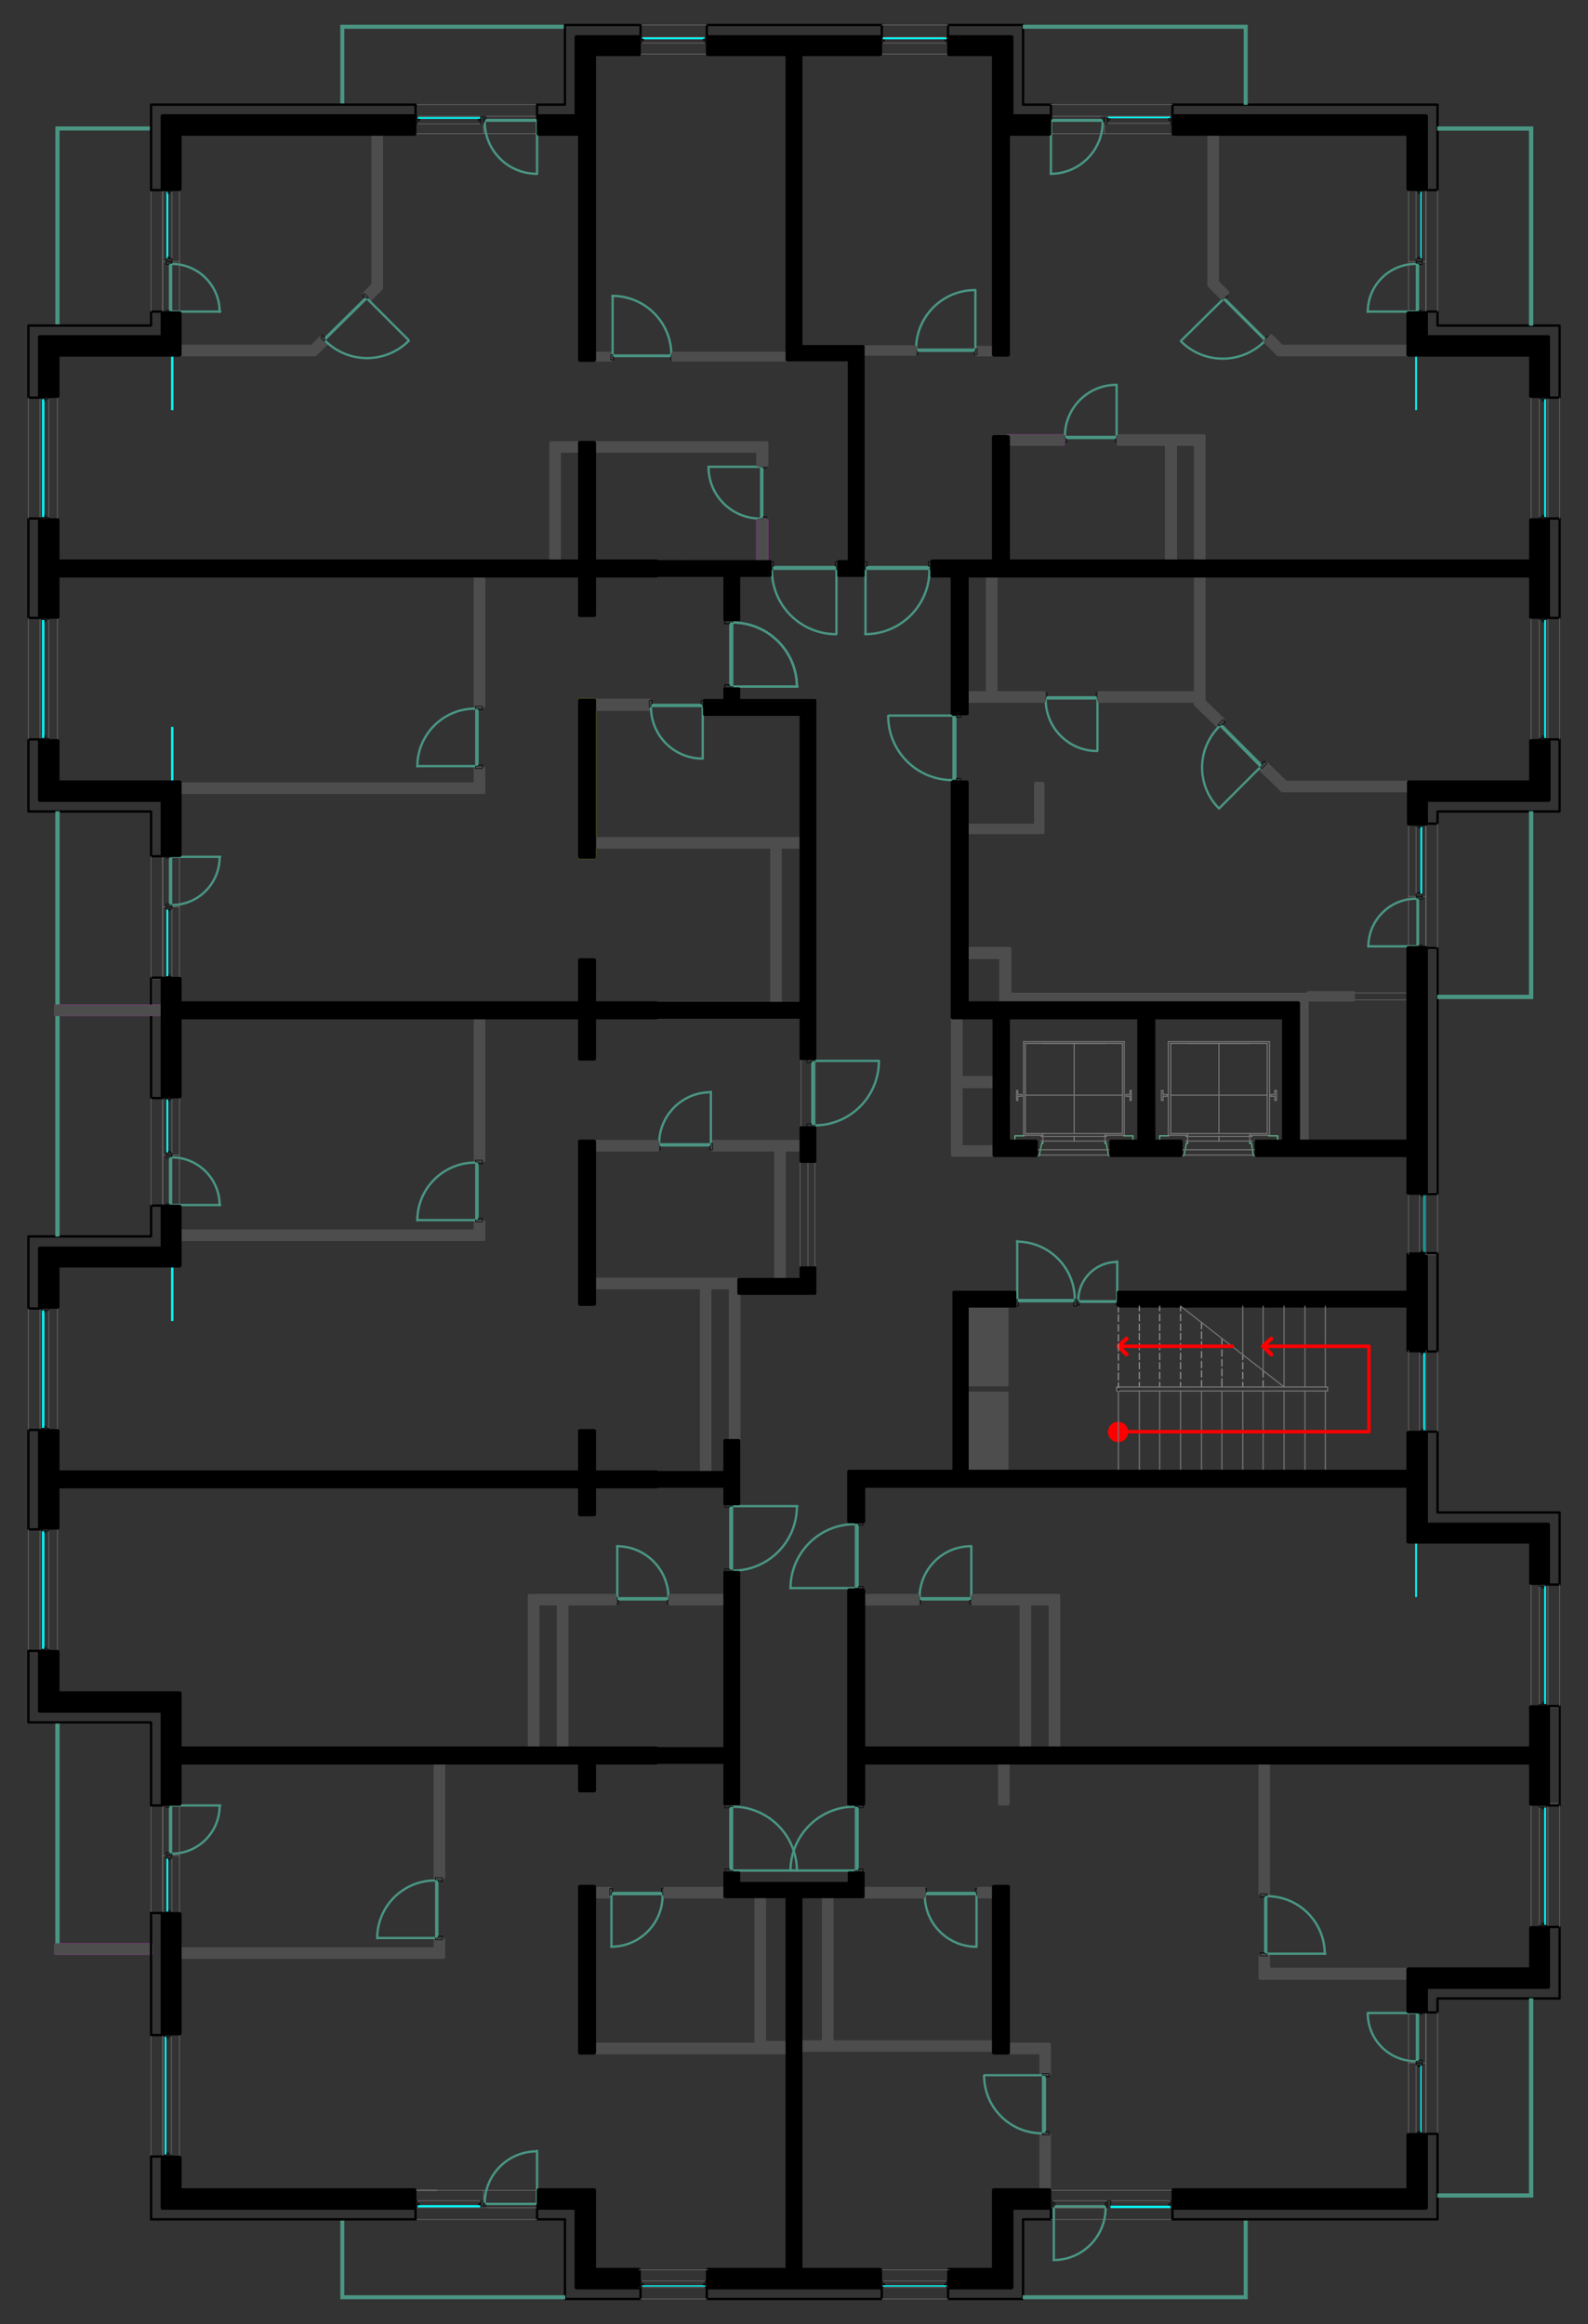 <?xml version="1.0" encoding="UTF-8"?>
<!DOCTYPE svg PUBLIC "-//W3C//DTD SVG 1.1//EN" "http://www.w3.org/Graphics/SVG/1.1/DTD/svg11.dtd">
<!-- Creator: CorelDRAW (OEM Version) -->
<svg xmlns="http://www.w3.org/2000/svg" xml:space="preserve" width="121.537mm" height="177.881mm" version="1.1" style="shape-rendering:geometricPrecision; text-rendering:geometricPrecision; image-rendering:optimizeQuality; fill-rule:evenodd; clip-rule:evenodd"
viewBox="0 0 775.4 1134.87"
 xmlns:xlink="http://www.w3.org/1999/xlink"
 xmlns:xodm="http://www.corel.com/coreldraw/odm/2003">
 <rect x="0" y="0" width="775.4" height="1134.87" fill="#333333" stroke="none"/>
 <defs>
  <style type="text/css">
   <![CDATA[
    .str22 {stroke:black;stroke-width:0.54;stroke-miterlimit:22.926}
    .str3 {stroke:#989898;stroke-width:0.06;stroke-linecap:round;stroke-miterlimit:10}
    .str12 {stroke:black;stroke-width:1.99;stroke-linecap:round;stroke-linejoin:round;stroke-miterlimit:10}
    .str21 {stroke:red;stroke-width:1.99;stroke-linecap:round;stroke-linejoin:round;stroke-miterlimit:10}
    .str11 {stroke:yellow;stroke-width:1.99;stroke-linecap:round;stroke-linejoin:round;stroke-miterlimit:10}
    .str23 {stroke:#5CB88A;stroke-width:0.54;stroke-linecap:round;stroke-linejoin:round;stroke-miterlimit:10}
    .str18 {stroke:#767676;stroke-width:0.54;stroke-linecap:round;stroke-linejoin:round;stroke-miterlimit:10}
    .str24 {stroke:gray;stroke-width:0.54;stroke-linecap:round;stroke-linejoin:round;stroke-miterlimit:10}
    .str19 {stroke:#989898;stroke-width:0.54;stroke-linecap:round;stroke-linejoin:round;stroke-miterlimit:10}
    .str1 {stroke:#767676;stroke-width:0.06;stroke-linecap:round;stroke-linejoin:round;stroke-miterlimit:10}
    .str4 {stroke:#4D4D4D;stroke-width:1.7;stroke-linecap:round;stroke-linejoin:round;stroke-miterlimit:10}
    .str2 {stroke:#4D4D4D;stroke-width:1.7;stroke-linecap:round;stroke-linejoin:round;stroke-miterlimit:10}
    .str20 {stroke:red;stroke-width:1.7;stroke-linecap:round;stroke-linejoin:round;stroke-miterlimit:10}
    .str10 {stroke:fuchsia;stroke-width:1.7;stroke-linecap:round;stroke-linejoin:round;stroke-miterlimit:10}
    .str14 {stroke:#767676;stroke-width:0.57;stroke-linecap:round;stroke-linejoin:round;stroke-miterlimit:10}
    .str17 {stroke:black;stroke-width:1.42;stroke-linecap:round;stroke-linejoin:round;stroke-miterlimit:10}
    .str13 {stroke:#4A9583;stroke-width:0.28;stroke-linecap:round;stroke-linejoin:round;stroke-miterlimit:10}
    .str5 {stroke:black;stroke-width:0.28;stroke-linecap:round;stroke-linejoin:round;stroke-miterlimit:10}
    .str6 {stroke:aqua;stroke-width:0.28;stroke-linecap:round;stroke-linejoin:round;stroke-miterlimit:10}
    .str8 {stroke:#4A9583;stroke-width:0.28;stroke-linecap:round;stroke-linejoin:round;stroke-miterlimit:10}
    .str0 {stroke:#767676;stroke-width:0.28;stroke-linecap:round;stroke-linejoin:round;stroke-miterlimit:10}
    .str26 {stroke:#767676;stroke-width:0.28;stroke-linecap:round;stroke-linejoin:round;stroke-miterlimit:10}
    .str9 {stroke:#4A9583;stroke-width:1.13;stroke-linecap:round;stroke-linejoin:round;stroke-miterlimit:10}
    .str15 {stroke:#4A9583;stroke-width:1.13;stroke-linecap:round;stroke-linejoin:round;stroke-miterlimit:10}
    .str16 {stroke:black;stroke-width:1.13;stroke-linecap:round;stroke-linejoin:round;stroke-miterlimit:10}
    .str7 {stroke:#4A9583;stroke-width:1.13;stroke-linecap:round;stroke-linejoin:round;stroke-miterlimit:10}
    .str25 {stroke:#4A9583;stroke-width:1.13;stroke-linecap:round;stroke-linejoin:round;stroke-miterlimit:10}
    .fil0 {fill:none}
    .fil1 {fill:none;fill-rule:nonzero}
    .fil9 {fill:black;fill-rule:nonzero}
    .fil6 {fill:black;fill-rule:nonzero}
    .fil4 {fill:aqua;fill-rule:nonzero}
    .fil5 {fill:#4A9583;fill-rule:nonzero}
    .fil2 {fill:#4D4D4D;fill-rule:nonzero}
    .fil8 {fill:#767676;fill-rule:nonzero}
    .fil3 {fill:#989898;fill-rule:nonzero}
    .fil7 {fill:red;fill-rule:nonzero}
   ]]>
  </style>
 </defs>
 <g id="Layer_x0020_1">
  <g id="_2173806299040">
   <rect class="fil0" x="0" width="775.4" height="1134.87"/>
   <g>
    <polyline class="fil1 str0" points="687.73,488.24 687.73,484.83 660.77,484.83 660.77,488.24 687.73,488.24 "/>
    <polygon class="fil2 str1" points="638.91,557.5 633.8,557.5 633.8,489.94 493.01,489.94 493.01,484.83 638.91,484.83 "/>
    <polygon class="fil2 str2" points="472,467.52 472,463.26 493.01,463.26 493.01,489.94 488.75,489.94 488.75,467.52 "/>
    <polygon class="fil3 str3" points="583.84,274.21 583.84,216.88 583.84,216.88 "/>
    <polygon class="fil2 str2" points="391.11,561.47 391.11,557.5 347.96,557.5 347.96,561.47 "/>
    <polygon class="fil2 str4" points="270.85,274.21 269.05,274.21 269.05,216.31 283.24,216.31 283.24,220.28 273.02,220.28 273.02,274.21 "/>
    <line class="fil1 str0" x1="79.43" y1="535.36" x2="79.43" y2= "589.29" />
    <line class="fil1 str0" x1="87.67" y1="442.82" x2="79.43" y2= "442.82" />
    <polyline class="fil1 str5" points="82.84,444.24 82.84,444.81 81.99,444.81 81.99,444.24 82.84,444.24 "/>
    <polyline class="fil1 str5" points="83.98,443.96 83.98,442.82 81.14,442.82 81.14,443.96 83.98,443.96 "/>
    <polyline class="fil1 str5" points="82.84,476.6 82.84,476.03 81.99,476.03 81.99,476.6 82.84,476.6 "/>
    <polyline class="fil1 str5" points="83.98,476.89 83.98,478.02 81.14,478.02 81.14,476.89 83.98,476.89 "/>
    <polygon class="fil4 str6" points="81.99,476.6 81.99,444.24 81.42,444.24 81.42,476.6 "/>
    <line class="fil1 str0" x1="83.98" y1="476.89" x2="83.98" y2= "443.96" />
    <line class="fil1 str7" x1="83.98" y1="418.41" x2="107.54" y2= "418.41" />
    <path class="fil1 str7" d="M83.83 441.97c12.93,0 23.42,-10.48 23.42,-23.42"/>
    <polygon class="fil5 str8" points="83.98,441.97 83.98,418.41 82.56,418.41 82.56,441.97 "/>
    <polyline class="fil1 str5" points="81.14,442.82 81.14,441.4 82.56,441.4 82.56,441.97 83.98,441.97 83.98,442.82 81.14,442.82 "/>
    <polyline class="fil1 str5" points="81.14,417.56 81.14,418.98 82.56,418.98 82.56,418.41 83.98,418.41 83.98,417.56 81.14,417.56 "/>
    <line class="fil1 str0" x1="79.43" y1="478.02" x2="79.43" y2= "417.56" />
    <line class="fil1 str0" x1="87.67" y1="478.02" x2="87.67" y2= "417.56" />
    <polygon class="fil2 str2" points="87.67,382.93 232.15,382.93 232.15,375.27 236.12,375.27 236.12,386.9 87.67,386.9 "/>
    <polygon class="fil2 str2" points="232.15,281.03 232.15,344.89 236.12,344.89 236.12,281.03 "/>
    <line class="fil1 str7" x1="232.15" y1="374.13" x2="203.76" y2= "374.13" />
    <path class="fil1 str7" d="M232.01 346.03c-15.6,0 -28.24,12.65 -28.24,28.24"/>
    <polygon class="fil5 str8" points="232.15,346.03 232.15,374.13 233.57,374.13 233.57,346.03 "/>
    <polyline class="fil1 str5" points="235.55,344.89 235.55,346.6 233.57,346.6 233.57,346.03 232.15,346.03 232.15,344.89 235.55,344.89 "/>
    <polyline class="fil1 str5" points="235.55,375.27 235.55,373.56 233.57,373.56 233.57,374.13 232.15,374.13 232.15,375.27 235.55,375.27 "/>
    <line class="fil1 str7" x1="422.61" y1="278.19" x2="422.61" y2= "309.41" />
    <path class="fil1 str7" d="M422.47 309.7c17.32,0 31.37,-14.04 31.37,-31.37"/>
    <polygon class="fil5 str8" points="454.12,278.19 422.61,278.19 422.61,276.48 454.12,276.48 "/>
    <polyline class="fil1 str5" points="455.26,274.21 453.27,274.21 453.27,276.48 454.12,276.48 454.12,278.19 455.26,278.19 455.26,274.21 "/>
    <polyline class="fil1 str5" points="421.48,274.21 423.47,274.21 423.47,276.48 422.61,276.48 422.61,278.19 421.48,278.19 421.48,274.21 "/>
    <line class="fil1 str0" x1="463.49" y1="18.18" x2="429.71" y2= "18.18" />
    <line class="fil1 str0" x1="463.49" y1="26.41" x2="429.71" y2= "26.41" />
    <polyline class="fil1 str5" points="431.41,19.88 431.98,19.88 431.98,19.03 431.41,19.03 431.41,19.88 "/>
    <polyline class="fil1 str5" points="431.13,21.02 429.71,21.02 429.71,18.18 431.13,18.18 431.13,21.02 "/>
    <polyline class="fil1 str5" points="462.07,19.88 461.22,19.88 461.22,19.03 462.07,19.03 462.07,19.88 "/>
    <polyline class="fil1 str5" points="462.07,21.02 463.49,21.02 463.49,18.18 462.07,18.18 462.07,21.02 "/>
    <polygon class="fil4 str6" points="462.07,19.03 431.13,19.03 431.13,18.46 462.07,18.46 "/>
    <line class="fil1 str0" x1="462.07" y1="21.02" x2="431.13" y2= "21.02" />
    <polygon class="fil2 str4" points="485.35,173.16 477.11,173.16 477.11,169.76 485.35,169.76 "/>
    <polygon class="fil5 str8" points="447.59,170.32 476.26,170.32 476.26,171.74 447.59,171.74 "/>
    <path class="fil1 str9" d="M476.12 141.65c-15.91,0 -28.81,12.9 -28.81,28.81"/>
    <line class="fil1 str9" x1="476.26" y1="141.65" x2="476.26" y2= "170.32" />
    <polyline class="fil1 str5" points="446.74,173.16 448.16,173.16 448.16,171.74 447.59,171.74 447.59,170.32 446.74,170.32 446.74,173.16 "/>
    <polyline class="fil1 str5" points="477.11,173.16 475.7,173.16 475.7,171.74 476.26,171.74 476.26,170.32 477.11,170.32 477.11,173.16 "/>
    <line class="fil1 str0" x1="539.28" y1="60.19" x2="571.64" y2= "60.19" />
    <line class="fil1 str0" x1="512.31" y1="65.3" x2="573.06" y2= "65.3" />
    <line class="fil1 str0" x1="539.28" y1="56.78" x2="539.28" y2= "65.3" />
    <polygon class="fil4 str6" points="540.98,57.07 571.35,57.07 571.35,57.63 540.98,57.63 "/>
    <polyline class="fil1 str5" points="540.98,58.77 541.83,58.77 541.83,57.92 540.98,57.92 540.98,58.77 "/>
    <polyline class="fil1 str5" points="540.7,60.47 539.28,60.47 539.28,56.78 540.7,56.78 540.7,60.47 "/>
    <line class="fil1 str6" x1="571.35" y1="57.63" x2="571.35" y2= "57.07" />
    <polyline class="fil1 str5" points="571.35,58.77 570.5,58.77 570.5,57.92 571.35,57.92 571.35,58.77 "/>
    <polyline class="fil1 str5" points="571.64,60.47 573.06,60.47 573.06,56.78 571.64,56.78 571.64,60.47 "/>
    <polygon class="fil5 str8" points="538.71,59.34 513.16,59.34 513.16,58.2 538.71,58.2 "/>
    <path class="fil1 str9" d="M513.02 84.88c14.03,0 25.4,-11.37 25.4,-25.4"/>
    <line class="fil1 str9" x1="513.16" y1="84.88" x2="513.16" y2= "59.34" />
    <polyline class="fil1 str5" points="539.28,56.78 538.14,56.78 538.14,58.2 538.71,58.2 538.71,59.34 539.28,59.34 539.28,56.78 "/>
    <polyline class="fil1 str5" points="512.31,56.78 513.73,56.78 513.73,58.2 513.16,58.2 513.16,59.34 512.31,59.34 512.31,56.78 "/>
    <line class="fil1 str0" x1="512.31" y1="56.78" x2="573.06" y2= "56.78" />
    <line class="fil1 str0" x1="311.91" y1="18.18" x2="345.69" y2= "18.18" />
    <polygon class="fil4 str6" points="313.61,19.03 344.27,19.03 344.27,18.46 313.61,18.46 "/>
    <line class="fil1 str0" x1="313.33" y1="21.02" x2="344.27" y2= "21.02" />
    <polygon class="fil2 str2" points="421.48,172.88 446.74,172.88 446.74,169.47 421.48,169.47 "/>
    <polygon class="fil2 str2" points="290.05,172.59 298.29,172.59 298.29,175.72 290.05,175.72 "/>
    <polygon class="fil5 str8" points="327.81,173.16 299.14,173.16 299.14,174.3 327.81,174.3 "/>
    <path class="fil1 str9" d="M327.81 173.3c0,-15.91 -12.9,-28.81 -28.81,-28.81"/>
    <line class="fil1 str9" x1="299.14" y1="144.49" x2="299.14" y2= "173.16" />
    <polyline class="fil1 str5" points="328.66,175.72 327.52,175.72 327.52,174.3 327.81,174.3 327.81,173.16 328.66,173.16 328.66,175.72 "/>
    <polyline class="fil1 str5" points="298.29,175.72 299.71,175.72 299.71,174.3 299.14,174.3 299.14,173.16 298.29,173.16 298.29,175.72 "/>
    <line class="fil1 str0" x1="236.12" y1="60.47" x2="203.76" y2= "60.47" />
    <line class="fil1 str0" x1="263.09" y1="65.3" x2="202.34" y2= "65.3" />
    <line class="fil1 str0" x1="236.12" y1="56.78" x2="236.12" y2= "65.3" />
    <polygon class="fil4 str6" points="234.42,57.35 204.05,57.35 204.05,57.92 234.42,57.92 "/>
    <polygon class="fil5 str8" points="236.69,59.34 262.24,59.34 262.24,58.2 236.69,58.2 "/>
    <path class="fil1 str9" d="M236.69 59.48c0,14.03 11.37,25.4 25.4,25.4"/>
    <line class="fil1 str9" x1="262.24" y1="84.88" x2="262.24" y2= "59.34" />
    <polyline class="fil1 str5" points="263.09,56.78 261.95,56.78 261.95,58.2 262.24,58.2 262.24,59.34 263.09,59.34 263.09,56.78 "/>
    <line class="fil1 str0" x1="263.09" y1="56.78" x2="202.34" y2= "56.78" />
    <line class="fil1 str0" x1="87.67" y1="564.03" x2="79.43" y2= "564.03" />
    <polyline class="fil1 str5" points="82.84,562.61 82.84,562.04 81.99,562.04 81.99,562.61 82.84,562.61 "/>
    <polyline class="fil1 str5" points="83.98,562.89 83.98,564.03 81.14,564.03 81.14,562.89 83.98,562.89 "/>
    <polyline class="fil1 str5" points="82.84,537.06 82.84,537.63 81.99,537.63 81.99,537.06 82.84,537.06 "/>
    <polyline class="fil1 str5" points="83.98,536.78 83.98,535.36 81.14,535.36 81.14,536.78 83.98,536.78 "/>
    <polygon class="fil4 str6" points="81.99,537.06 81.99,562.61 81.42,562.61 81.42,537.06 "/>
    <line class="fil1 str0" x1="83.98" y1="536.78" x2="83.98" y2= "562.89" />
    <line class="fil1 str7" x1="83.98" y1="588.44" x2="107.54" y2= "588.44" />
    <path class="fil1 str7" d="M107.25 588.58c0,-12.93 -10.48,-23.42 -23.42,-23.42"/>
    <polygon class="fil5 str8" points="83.98,564.88 83.98,588.44 82.56,588.44 82.56,564.88 "/>
    <polyline class="fil1 str5" points="81.14,564.03 81.14,565.45 82.56,565.45 82.56,564.88 83.98,564.88 83.98,564.03 81.14,564.03 "/>
    <polyline class="fil1 str5" points="81.14,589.29 81.14,587.87 82.56,587.87 82.56,588.44 83.98,588.44 83.98,589.29 81.14,589.29 "/>
    <polygon class="fil2 str2" points="236.12,496.76 236.12,566.58 232.15,566.58 232.15,496.76 "/>
    <polygon class="fil2 str2" points="87.67,601.21 232.15,601.21 232.15,596.67 236.12,596.67 236.12,605.19 87.67,605.19 "/>
    <line class="fil1 str7" x1="232.15" y1="595.82" x2="203.76" y2= "595.82" />
    <path class="fil1 str7" d="M232.01 567.72c-15.6,0 -28.24,12.65 -28.24,28.24"/>
    <polygon class="fil5 str8" points="232.15,567.44 232.15,595.82 233.57,595.82 233.57,567.44 "/>
    <polyline class="fil1 str5" points="235.55,566.58 235.55,568.29 233.57,568.29 233.57,567.44 232.15,567.44 232.15,566.58 235.55,566.58 "/>
    <polyline class="fil1 str5" points="235.55,596.67 235.55,594.97 233.57,594.97 233.57,595.82 232.15,595.82 232.15,596.67 235.55,596.67 "/>
    <line class="fil1 str0" x1="87.67" y1="535.36" x2="87.67" y2= "589.29" />
    <line class="fil1 str7" x1="408.42" y1="278.19" x2="408.42" y2= "309.41" />
    <path class="fil1 str7" d="M376.91 278.33c0,17.32 14.04,31.37 31.37,31.37"/>
    <polygon class="fil5 str8" points="377.2,278.19 408.42,278.19 408.42,276.48 377.2,276.48 "/>
    <polyline class="fil1 str5" points="376.06,274.21 377.77,274.21 377.77,276.48 377.2,276.48 377.2,278.19 376.06,278.19 376.06,274.21 "/>
    <polyline class="fil1 str5" points="409.56,274.21 407.85,274.21 407.85,276.48 408.42,276.48 408.42,278.19 409.56,278.19 409.56,274.21 "/>
    <polyline class="fil1 str10" points="374.36,274.21 374.36,254.06 370.1,254.06 370.1,274.21 "/>
    <polyline class="fil1 str11" points="283.24,342.06 283.24,418.41 290.05,418.41 290.05,342.06 283.24,342.06 "/>
    <polygon class="fil6 str12" points="687.73,612.57 687.73,659.4 696.25,659.4 696.25,612.57 "/>
    <line class="fil1 str0" x1="79.43" y1="478.02" x2="79.43" y2= "417.56" />
    <line class="fil1 str0" x1="79.43" y1="535.36" x2="79.43" y2= "589.29" />
    <polygon class="fil5 str13" points="27.2,158.97 27.2,61.89 73.76,61.89 73.76,63.59 28.91,63.59 28.91,158.97 "/>
    <polyline class="fil1 str8" points="27.2,396.27 27.2,491.36 79.43,491.36 28.91,491.36 28.91,396.27 "/>
    <polyline class="fil1 str8" points="27.2,603.77 27.2,495.34 79.43,495.34 28.91,495.34 28.91,603.77 "/>
    <path class="fil1 str14" d="M322.13 273.79c0,0.39 0.32,0.71 0.71,0.71"/>
    <path class="fil1 str14" d="M334.48 274.5c0.39,0 0.71,-0.32 0.71,-0.71"/>
    <line class="fil1 str7" x1="371.24" y1="227.95" x2="345.97" y2= "227.95" />
    <path class="fil1 str7" d="M345.97 228.09c0,13.87 11.25,25.12 25.12,25.12"/>
    <polygon class="fil5 str8" points="371.24,253.21 371.24,227.95 372.66,227.95 372.66,253.21 "/>
    <polyline class="fil1 str5" points="374.36,254.06 374.36,252.36 372.66,252.36 372.66,253.21 371.24,253.21 371.24,254.06 374.36,254.06 "/>
    <polyline class="fil1 str5" points="374.36,227.09 374.36,228.51 372.66,228.51 372.66,227.95 371.24,227.95 371.24,227.09 374.36,227.09 "/>
    <polygon class="fil2 str2" points="374.36,274.21 374.36,254.06 370.1,254.06 370.1,274.21 "/>
    <line class="fil1 str0" x1="23.8" y1="193.32" x2="23.8" y2= "252.64" />
    <polygon class="fil4 str6" points="20.68,195.02 20.68,252.36 21.53,252.36 21.53,195.02 "/>
    <polyline class="fil1 str5" points="22.38,195.02 22.38,195.87 21.81,195.87 21.81,195.02 22.38,195.02 "/>
    <polyline class="fil1 str5" points="23.8,194.73 23.8,193.32 20.39,193.32 20.39,194.73 23.8,194.73 "/>
    <line class="fil1 str6" x1="21.53" y1="252.36" x2="20.68" y2= "252.36" />
    <polyline class="fil1 str5" points="22.38,252.36 22.38,251.51 21.81,251.51 21.81,252.36 22.38,252.36 "/>
    <polyline class="fil1 str5" points="23.8,252.64 23.8,254.06 20.39,254.06 20.39,252.64 23.8,252.64 "/>
    <line class="fil1 str0" x1="19.54" y1="193.32" x2="19.54" y2= "254.06" />
    <line class="fil1 str0" x1="28.06" y1="254.06" x2="28.06" y2= "193.32" />
    <line class="fil1 str0" x1="23.8" y1="301.18" x2="23.8" y2= "360.51" />
    <polygon class="fil4 str6" points="20.68,302.88 20.68,360.22 21.53,360.22 21.53,302.88 "/>
    <polyline class="fil1 str5" points="22.38,302.88 22.38,303.73 21.81,303.73 21.81,302.88 22.38,302.88 "/>
    <polyline class="fil1 str5" points="23.8,302.6 23.8,301.18 20.39,301.18 20.39,302.6 23.8,302.6 "/>
    <line class="fil1 str6" x1="21.53" y1="360.22" x2="20.68" y2= "360.22" />
    <polyline class="fil1 str5" points="22.38,360.22 22.38,359.37 21.81,359.37 21.81,360.22 22.38,360.22 "/>
    <polyline class="fil1 str5" points="23.8,360.51 23.8,361.92 20.39,361.92 20.39,360.51 23.8,360.51 "/>
    <line class="fil1 str0" x1="19.54" y1="301.18" x2="19.54" y2= "361.92" />
    <line class="fil1 str0" x1="28.06" y1="361.92" x2="28.06" y2= "301.18" />
    <line class="fil1 str0" x1="23.8" y1="638.12" x2="23.8" y2= "697.44" />
    <polygon class="fil4 str6" points="20.68,639.82 20.68,697.16 21.53,697.16 21.53,639.82 "/>
    <polyline class="fil1 str5" points="22.38,639.82 22.38,640.67 21.81,640.67 21.81,639.82 22.38,639.82 "/>
    <polyline class="fil1 str5" points="23.8,639.82 23.8,638.12 20.39,638.12 20.39,639.82 23.8,639.82 "/>
    <line class="fil1 str6" x1="21.53" y1="697.16" x2="20.68" y2= "697.16" />
    <polyline class="fil1 str5" points="22.38,697.16 22.38,696.31 21.81,696.31 21.81,697.16 22.38,697.16 "/>
    <polyline class="fil1 str5" points="23.8,697.44 23.8,698.86 20.39,698.86 20.39,697.44 23.8,697.44 "/>
    <line class="fil1 str0" x1="19.54" y1="638.12" x2="19.54" y2= "698.86" />
    <line class="fil1 str0" x1="28.06" y1="698.86" x2="28.06" y2= "638.12" />
    <line class="fil1 str0" x1="23.8" y1="745.98" x2="23.8" y2= "805.31" />
    <polygon class="fil4 str6" points="20.68,747.68 20.68,805.02 21.53,805.02 21.53,747.68 "/>
    <polyline class="fil1 str5" points="22.38,747.68 22.38,748.53 21.81,748.53 21.81,747.68 22.38,747.68 "/>
    <polyline class="fil1 str5" points="23.8,747.68 23.8,745.98 20.39,745.98 20.39,747.68 23.8,747.68 "/>
    <line class="fil1 str6" x1="21.53" y1="805.02" x2="20.68" y2= "805.02" />
    <polyline class="fil1 str5" points="22.38,805.02 22.38,804.17 21.81,804.17 21.81,805.02 22.38,805.02 "/>
    <polyline class="fil1 str5" points="23.8,805.31 23.8,806.73 20.39,806.73 20.39,805.31 23.8,805.31 "/>
    <line class="fil1 str0" x1="19.54" y1="745.98" x2="19.54" y2= "806.73" />
    <line class="fil1 str0" x1="28.06" y1="806.73" x2="28.06" y2= "745.98" />
    <polygon class="fil2 str2" points="87.67,169.19 152.38,169.19 156.64,164.93 159.48,167.77 153.8,173.16 87.67,173.16 "/>
    <polygon class="fil2 str2" points="186.16,65.3 186.16,140.8 180.77,146.2 177.93,143.36 182.19,139.1 182.19,65.3 "/>
    <polygon class="fil4 str6" points="83.69,173.16 83.69,200.13 84.54,200.13 84.54,173.16 "/>
    <polygon class="fil4 str6" points="83.69,382.08 83.69,355.11 84.54,355.11 84.54,382.08 "/>
    <polygon class="fil4 str6" points="83.69,617.96 83.69,644.93 84.54,644.93 84.54,617.96 "/>
    <polygon class="fil5 str8" points="158.91,166.07 179.35,145.91 178.5,145.06 158.06,165.21 "/>
    <path class="fil1 str15" d="M158.84 166.43c11.25,11.25 29.49,11.25 40.75,0"/>
    <line class="fil1 str9" x1="199.5" y1="166.07" x2="179.35" y2= "145.91" />
    <polyline class="fil1 str5" points="156.64,164.93 157.49,163.79 158.63,164.93 158.06,165.21 158.91,166.07 158.35,166.63 156.64,164.93 "/>
    <polyline class="fil1 str5" points="177.93,143.36 177.08,144.49 177.93,145.34 178.5,145.06 179.35,145.91 179.92,145.34 177.93,143.36 "/>
    <polyline class="fil1 str10" points="79.43,491.36 27.2,491.36 27.2,495.34 79.43,495.34 "/>
    <line class="fil1 str0" x1="311.91" y1="26.41" x2="345.69" y2= "26.41" />
    <polyline class="fil1 str16" points="79.43,152.16 73.76,152.16 73.76,158.97 13.86,158.97 13.86,194.17 19.54,194.17 "/>
    <polyline class="fil1 str16" points="19.54,253.21 13.86,253.21 13.86,301.75 19.54,301.75 "/>
    <polyline class="fil1 str16" points="79.43,588.72 73.76,588.72 73.76,603.77 13.86,603.77 13.86,638.97 19.54,638.97 "/>
    <polyline class="fil1 str16" points="79.43,418.13 73.76,418.13 73.76,396.27 13.86,396.27 13.86,361.07 19.54,361.07 "/>
    <polyline class="fil1 str16" points="79.43,536.21 73.76,536.21 73.76,495.34 "/>
    <polyline class="fil1 str0" points="74.32,491.36 74.32,478.02 79.43,478.02 "/>
    <polyline class="fil1 str16" points="73.76,491.36 73.76,477.45 79.43,477.45 "/>
    <polyline class="fil1 str16" points="19.54,746.83 13.86,746.83 13.86,698.29 19.54,698.29 "/>
    <polyline class="fil1 str16" points="696.25,612 701.93,612 701.93,659.97 696.25,659.97 "/>
    <polyline class="fil1 str16" points="572.49,56.78 572.49,51.1 701.93,51.1 701.93,92.83 696.25,92.83 "/>
    <polyline class="fil1 str16" points="513.16,56.78 513.16,51.1 499.54,51.1 499.54,12.22 462.92,12.22 462.92,18.18 "/>
    <polyline class="fil1 str16" points="345.12,18.18 345.12,12.22 430.56,12.22 430.56,18.18 "/>
    <line class="fil1 str0" x1="13.86" y1="806.16" x2="13.86" y2= "746.83" />
    <line class="fil1 str0" x1="13.86" y1="698.29" x2="13.86" y2= "638.97" />
    <line class="fil1 str0" x1="73.76" y1="588.72" x2="73.76" y2= "536.21" />
    <line class="fil1 str0" x1="73.76" y1="477.45" x2="73.76" y2= "418.13" />
    <line class="fil1 str0" x1="13.86" y1="361.07" x2="13.86" y2= "301.75" />
    <line class="fil1 str0" x1="13.86" y1="253.21" x2="13.86" y2= "194.17" />
    <line class="fil1 str0" x1="572.49" y1="51.1" x2="513.16" y2= "51.1" />
    <line class="fil1 str0" x1="462.92" y1="12.22" x2="430.56" y2= "12.22" />
    <line class="fil1 str0" x1="345.12" y1="12.22" x2="312.76" y2= "12.22" />
    <line class="fil1 str0" x1="262.24" y1="51.1" x2="202.91" y2= "51.1" />
    <polygon class="fil4 str6" points="81.99,93.68 81.99,126.04 81.42,126.04 81.42,93.68 "/>
    <line class="fil1 str0" x1="83.98" y1="93.4" x2="83.98" y2= "126.33" />
    <line class="fil1 str7" x1="83.98" y1="152.16" x2="107.54" y2= "152.16" />
    <path class="fil1 str9" d="M107.25 152.3c0,-12.93 -10.48,-23.42 -23.42,-23.42"/>
    <polygon class="fil5 str8" points="83.98,128.6 83.98,152.16 82.56,152.16 82.56,128.6 "/>
    <line class="fil1 str0" x1="79.43" y1="92.26" x2="79.43" y2= "153.01" />
    <line class="fil1 str0" x1="87.67" y1="92.26" x2="87.67" y2= "153.01" />
    <line class="fil1 str0" x1="79.43" y1="92.26" x2="79.43" y2= "153.01" />
    <line class="fil1 str0" x1="73.76" y1="92.83" x2="73.76" y2= "152.16" />
    <polygon class="fil2 str2" points="290.05,216.31 374.36,216.31 374.36,227.09 370.1,227.09 370.1,220.28 290.05,220.28 "/>
    <polygon class="fil2 str2" points="384.29,172.59 328.66,172.59 328.66,175.72 384.29,175.72 "/>
    <polygon class="fil5 str13" points="609.11,51.1 609.11,12.22 499.54,12.22 499.54,13.92 607.4,13.92 607.4,51.1 "/>
    <polygon class="fil5 str13" points="168,51.1 168,13.92 275.86,13.92 275.86,12.22 166.29,12.22 166.29,51.1 "/>
    <line class="fil1 str7" x1="476.83" y1="925.38" x2="476.83" y2= "950.64" />
    <path class="fil1 str7" d="M451.57 925.52c0,13.87 11.25,25.12 25.12,25.12"/>
    <polygon class="fil5 str8" points="451.85,925.38 476.83,925.38 476.83,923.96 451.85,923.96 "/>
    <polyline class="fil1 str5" points="451,922.25 452.42,922.25 452.42,923.96 451.85,923.96 451.85,925.38 451,925.38 451,922.25 "/>
    <polyline class="fil1 str5" points="477.97,922.25 476.26,922.25 476.26,923.96 476.83,923.96 476.83,925.38 477.97,925.38 477.97,922.25 "/>
    <line class="fil1 str14" x1="91.92" y1="1069.57" x2="213.13" y2= "1069.57" />
    <line class="fil1 str0" x1="79.43" y1="992.93" x2="79.43" y2= "1053.68" />
    <line class="fil1 str7" x1="357.89" y1="735.48" x2="389.4" y2= "735.48" />
    <path class="fil1 str7" d="M357.75 766.99c17.32,0 31.37,-14.04 31.37,-31.37"/>
    <polygon class="fil5 str8" points="357.89,766.7 357.89,735.48 356.19,735.48 356.19,766.7 "/>
    <polyline class="fil1 str5" points="353.92,767.84 353.92,766.13 356.19,766.13 356.19,766.7 357.89,766.7 357.89,767.84 353.92,767.84 "/>
    <polyline class="fil1 str5" points="353.92,734.34 353.92,736.05 356.19,736.05 356.19,735.48 357.89,735.48 357.89,734.34 353.92,734.34 "/>
    <line class="fil1 str7" x1="301.41" y1="780.04" x2="301.41" y2= "755.06" />
    <path class="fil1 str7" d="M326.39 780.18c0,-13.87 -11.25,-25.12 -25.12,-25.12"/>
    <polygon class="fil5 str8" points="326.39,780.04 301.41,780.04 301.41,781.46 326.39,781.46 "/>
    <polyline class="fil1 str5" points="327.24,783.16 325.82,783.16 325.82,781.46 326.39,781.46 326.39,780.04 327.24,780.04 327.24,783.16 "/>
    <polyline class="fil1 str5" points="300.27,783.16 301.98,783.16 301.98,781.46 301.41,781.46 301.41,780.04 300.27,780.04 300.27,783.16 "/>
    <line class="fil1 str6" x1="754.16" y1="360.22" x2="754.72" y2= "360.22" />
    <line class="fil1 str7" x1="417.5" y1="913.45" x2="386.28" y2= "913.45" />
    <path class="fil1 str7" d="M417.36 882.23c-17.32,0 -31.37,14.04 -31.37,31.37"/>
    <polygon class="fil5 str8" points="417.5,882.23 417.5,913.45 419.21,913.45 419.21,882.23 "/>
    <polyline class="fil1 str5" points="421.48,880.81 421.48,882.8 419.21,882.8 419.21,882.23 417.5,882.23 417.5,880.81 421.48,880.81 "/>
    <polyline class="fil1 str5" points="421.48,914.59 421.48,912.6 419.21,912.6 419.21,913.45 417.5,913.45 417.5,914.59 421.48,914.59 "/>
    <line class="fil1 str7" x1="357.89" y1="913.45" x2="389.4" y2= "913.45" />
    <path class="fil1 str7" d="M389.12 913.6c0,-17.32 -14.04,-31.37 -31.37,-31.37"/>
    <polygon class="fil5 str8" points="357.89,882.23 357.89,913.45 356.19,913.45 356.19,882.23 "/>
    <polyline class="fil1 str5" points="353.92,880.81 353.92,882.8 356.19,882.8 356.19,882.23 357.89,882.23 357.89,880.81 353.92,880.81 "/>
    <polyline class="fil1 str5" points="353.92,914.59 353.92,912.6 356.19,912.6 356.19,913.45 357.89,913.45 357.89,914.59 353.92,914.59 "/>
    <polygon class="fil2 str2" points="353.92,779.19 327.24,779.19 327.24,783.16 353.92,783.16 "/>
    <line class="fil1 str7" x1="417.5" y1="775.5" x2="386.28" y2= "775.5" />
    <path class="fil1 str7" d="M417.36 744.28c-17.32,0 -31.37,14.04 -31.37,31.37"/>
    <polygon class="fil5 str8" points="417.5,743.99 417.5,775.5 419.21,775.5 419.21,743.99 "/>
    <polyline class="fil1 str5" points="421.48,742.86 421.48,744.84 419.21,744.84 419.21,743.99 417.5,743.99 417.5,742.86 421.48,742.86 "/>
    <polyline class="fil1 str5" points="421.48,776.64 421.48,774.65 419.21,774.65 419.21,775.5 417.5,775.5 417.5,776.64 421.48,776.64 "/>
    <polygon class="fil2 str4" points="290.05,1002.3 384.29,1002.3 384.29,997.48 373.22,997.48 373.22,926.23 369.25,926.23 369.25,998.33 290.05,998.33 "/>
    <polygon class="fil2 str2" points="290.05,926.23 297.72,926.23 297.72,922.25 290.05,922.25 "/>
    <line class="fil1 str7" x1="298.57" y1="925.38" x2="298.57" y2= "950.64" />
    <path class="fil1 str7" d="M298.43 950.64c13.87,0 25.12,-11.25 25.12,-25.12"/>
    <polygon class="fil5 str8" points="323.55,925.38 298.57,925.38 298.57,923.96 323.55,923.96 "/>
    <polyline class="fil1 str5" points="324.68,922.25 322.98,922.25 322.98,923.96 323.55,923.96 323.55,925.38 324.68,925.38 324.68,922.25 "/>
    <polyline class="fil1 str5" points="297.72,922.25 299.14,922.25 299.14,923.96 298.57,923.96 298.57,925.38 297.72,925.38 297.72,922.25 "/>
    <polygon class="fil2 str2" points="353.92,922.25 324.68,922.25 324.68,926.23 353.92,926.23 "/>
    <polyline class="fil1 str8" points="27.2,841.07 27.2,949.79 73.76,949.79 28.91,949.79 28.91,841.07 "/>
    <polyline class="fil1 str10" points="73.76,949.79 27.2,949.79 27.2,953.76 73.76,953.76 "/>
    <line class="fil1 str0" x1="79.43" y1="934.74" x2="79.43" y2= "880.81" />
    <line class="fil1 str0" x1="87.67" y1="906.07" x2="79.43" y2= "906.07" />
    <polyline class="fil1 str5" points="82.84,907.78 82.84,908.34 81.99,908.34 81.99,907.78 82.84,907.78 "/>
    <polyline class="fil1 str5" points="83.98,907.49 83.98,906.07 81.14,906.07 81.14,907.49 83.98,907.49 "/>
    <polyline class="fil1 str5" points="82.84,933.32 82.84,932.76 81.99,932.76 81.99,933.32 82.84,933.32 "/>
    <polyline class="fil1 str5" points="83.98,933.61 83.98,934.74 81.14,934.74 81.14,933.61 83.98,933.61 "/>
    <polygon class="fil4 str6" points="81.99,933.32 81.99,907.78 81.42,907.78 81.42,933.32 "/>
    <line class="fil1 str0" x1="83.98" y1="933.61" x2="83.98" y2= "907.49" />
    <line class="fil1 str7" x1="83.98" y1="881.66" x2="107.54" y2= "881.66" />
    <path class="fil1 str7" d="M83.83 905.22c12.93,0 23.42,-10.48 23.42,-23.42"/>
    <polygon class="fil5 str8" points="83.98,905.22 83.98,881.66 82.56,881.66 82.56,905.22 "/>
    <polyline class="fil1 str5" points="81.14,906.07 81.14,904.65 82.56,904.65 82.56,905.22 83.98,905.22 83.98,906.07 81.14,906.07 "/>
    <polyline class="fil1 str5" points="81.14,880.81 81.14,882.51 82.56,882.51 82.56,881.66 83.98,881.66 83.98,880.81 81.14,880.81 "/>
    <line class="fil1 str0" x1="87.67" y1="934.74" x2="87.67" y2= "880.81" />
    <line class="fil1 str0" x1="79.43" y1="934.74" x2="79.43" y2= "880.81" />
    <line class="fil1 str0" x1="73.76" y1="934.18" x2="73.76" y2= "881.66" />
    <line class="fil1 str0" x1="83.69" y1="992.93" x2="83.69" y2= "1052.26" />
    <polygon class="fil4 str6" points="80.57,994.64 80.57,1051.98 81.14,1051.98 81.14,994.64 "/>
    <polyline class="fil1 str5" points="82.27,994.64 82.27,995.49 81.42,995.49 81.42,994.64 82.27,994.64 "/>
    <polyline class="fil1 str5" points="83.69,994.35 83.69,992.93 80.29,992.93 80.29,994.35 83.69,994.35 "/>
    <line class="fil1 str6" x1="81.14" y1="1051.98" x2="80.57" y2= "1051.98" />
    <polyline class="fil1 str5" points="82.27,1051.98 82.27,1051.12 81.42,1051.12 81.42,1051.98 82.27,1051.98 "/>
    <polyline class="fil1 str5" points="83.69,1052.26 83.69,1053.68 80.29,1053.68 80.29,1052.26 83.69,1052.26 "/>
    <line class="fil1 str0" x1="79.43" y1="992.93" x2="79.43" y2= "1053.68" />
    <line class="fil1 str0" x1="87.67" y1="1053.68" x2="87.67" y2= "992.93" />
    <line class="fil1 str0" x1="73.76" y1="1053.11" x2="73.76" y2= "993.78" />
    <line class="fil1 str7" x1="496.7" y1="634.42" x2="496.7" y2= "606.04" />
    <path class="fil1 str7" d="M524.8 634.57c0,-15.6 -12.65,-28.24 -28.24,-28.24"/>
    <polygon class="fil5 str8" points="524.8,634.42 496.7,634.42 496.7,635.84 524.8,635.84 "/>
    <polyline class="fil1 str5" points="525.94,637.83 524.23,637.83 524.23,635.84 524.8,635.84 524.8,634.42 525.94,634.42 525.94,637.83 "/>
    <polyline class="fil1 str5" points="495.56,637.83 497.27,637.83 497.27,635.84 496.7,635.84 496.7,634.42 495.56,634.42 495.56,637.83 "/>
    <line class="fil1 str7" x1="545.52" y1="634.99" x2="545.52" y2= "615.97" />
    <path class="fil1 str7" d="M545.38 616.26c-10.43,0 -18.88,8.45 -18.88,18.88"/>
    <polygon class="fil5 str8" points="526.5,634.99 545.52,634.99 545.52,636.13 526.5,636.13 "/>
    <polyline class="fil1 str5" points="525.94,637.26 527.07,637.26 527.07,636.13 526.5,636.13 526.5,634.99 525.94,634.99 525.94,637.26 "/>
    <polyline class="fil1 str5" points="546.09,637.26 544.96,637.26 544.96,636.13 545.52,636.13 545.52,634.99 546.09,634.99 546.09,637.26 "/>
    <polygon class="fil6 str17" points="687.73,631.02 546.09,631.02 546.09,637.83 687.73,637.83 "/>
    <line class="fil1 str18" x1="556.31" y1="679.27" x2="556.31" y2= "718.73" />
    <line class="fil1 str19" x1="606.84" y1="661.39" x2="606.84" y2= "663.95" />
    <line class="fil1 str19" x1="606.84" y1="665.37" x2="606.84" y2= "668.49" />
    <line class="fil1 str19" x1="606.84" y1="670.19" x2="606.84" y2= "673.31" />
    <line class="fil1 str19" x1="606.84" y1="675.02" x2="606.84" y2= "677.29" />
    <line class="fil1 str19" x1="596.62" y1="653.73" x2="596.62" y2= "657.42" />
    <line class="fil1 str19" x1="596.62" y1="659.12" x2="596.62" y2= "662.24" />
    <line class="fil1 str19" x1="596.62" y1="663.95" x2="596.62" y2= "667.07" />
    <line class="fil1 str19" x1="596.62" y1="668.49" x2="596.62" y2= "671.89" />
    <line class="fil1 str19" x1="596.62" y1="673.31" x2="596.62" y2= "677.29" />
    <line class="fil1 str19" x1="586.68" y1="645.78" x2="586.68" y2= "648.9" />
    <line class="fil1 str19" x1="586.68" y1="650.32" x2="586.68" y2= "653.73" />
    <line class="fil1 str19" x1="586.68" y1="655.15" x2="586.68" y2= "658.27" />
    <line class="fil1 str19" x1="586.68" y1="659.97" x2="586.68" y2= "663.09" />
    <line class="fil1 str19" x1="586.68" y1="664.8" x2="586.68" y2= "667.92" />
    <line class="fil1 str19" x1="586.68" y1="669.34" x2="586.68" y2= "672.46" />
    <line class="fil1 str19" x1="586.68" y1="674.16" x2="586.68" y2= "677.29" />
    <line class="fil1 str19" x1="576.46" y1="637.83" x2="576.46" y2= "640.1" />
    <line class="fil1 str19" x1="576.46" y1="641.81" x2="576.46" y2= "644.93" />
    <line class="fil1 str19" x1="576.46" y1="646.63" x2="576.46" y2= "649.75" />
    <line class="fil1 str19" x1="576.46" y1="651.17" x2="576.46" y2= "654.3" />
    <line class="fil1 str19" x1="576.46" y1="656" x2="576.46" y2= "659.12" />
    <line class="fil1 str19" x1="576.46" y1="660.82" x2="576.46" y2= "663.95" />
    <line class="fil1 str19" x1="576.46" y1="665.37" x2="576.46" y2= "668.49" />
    <line class="fil1 str19" x1="576.46" y1="670.19" x2="576.46" y2= "673.31" />
    <line class="fil1 str19" x1="576.46" y1="675.02" x2="576.46" y2= "677.29" />
    <line class="fil1 str19" x1="566.24" y1="637.83" x2="566.24" y2= "640.1" />
    <line class="fil1 str19" x1="566.24" y1="641.81" x2="566.24" y2= "644.93" />
    <line class="fil1 str19" x1="566.24" y1="646.63" x2="566.24" y2= "649.75" />
    <line class="fil1 str19" x1="566.24" y1="651.17" x2="566.24" y2= "654.3" />
    <line class="fil1 str19" x1="566.24" y1="656" x2="566.24" y2= "659.12" />
    <line class="fil1 str19" x1="566.24" y1="660.82" x2="566.24" y2= "663.95" />
    <line class="fil1 str19" x1="566.24" y1="665.37" x2="566.24" y2= "668.49" />
    <line class="fil1 str19" x1="566.24" y1="670.19" x2="566.24" y2= "673.31" />
    <line class="fil1 str19" x1="566.24" y1="675.02" x2="566.24" y2= "677.29" />
    <line class="fil1 str19" x1="556.31" y1="637.83" x2="556.31" y2= "640.1" />
    <line class="fil1 str19" x1="556.31" y1="641.81" x2="556.31" y2= "644.93" />
    <line class="fil1 str19" x1="556.31" y1="646.63" x2="556.31" y2= "649.75" />
    <line class="fil1 str19" x1="556.31" y1="651.17" x2="556.31" y2= "654.3" />
    <line class="fil1 str19" x1="556.31" y1="656" x2="556.31" y2= "659.12" />
    <line class="fil1 str19" x1="556.31" y1="660.82" x2="556.31" y2= "663.95" />
    <line class="fil1 str19" x1="556.31" y1="665.37" x2="556.31" y2= "668.49" />
    <line class="fil1 str19" x1="556.31" y1="670.19" x2="556.31" y2= "673.31" />
    <line class="fil1 str19" x1="556.31" y1="675.02" x2="556.31" y2= "677.29" />
    <line class="fil1 str19" x1="616.77" y1="669.34" x2="616.77" y2= "672.46" />
    <line class="fil1 str19" x1="616.77" y1="674.16" x2="616.77" y2= "677.29" />
    <line class="fil1 str18" x1="606.84" y1="679.27" x2="606.84" y2= "718.73" />
    <line class="fil1 str18" x1="596.62" y1="679.27" x2="596.62" y2= "718.73" />
    <line class="fil1 str18" x1="586.68" y1="679.27" x2="586.68" y2= "718.73" />
    <line class="fil1 str18" x1="576.46" y1="679.27" x2="576.46" y2= "718.73" />
    <line class="fil1 str18" x1="566.24" y1="679.27" x2="566.24" y2= "718.73" />
    <line class="fil1 str18" x1="616.77" y1="637.83" x2="616.77" y2= "669.34" />
    <line class="fil1 str18" x1="616.77" y1="679.27" x2="616.77" y2= "718.73" />
    <line class="fil1 str18" x1="626.99" y1="637.83" x2="626.99" y2= "677.29" />
    <line class="fil1 str18" x1="626.99" y1="679.27" x2="626.99" y2= "718.73" />
    <line class="fil1 str18" x1="637.21" y1="637.83" x2="637.21" y2= "677.29" />
    <line class="fil1 str18" x1="637.21" y1="679.27" x2="637.21" y2= "718.73" />
    <line class="fil1 str18" x1="647.14" y1="637.83" x2="647.14" y2= "677.29" />
    <line class="fil1 str18" x1="647.14" y1="679.27" x2="647.14" y2= "718.73" />
    <polyline class="fil1 str18" points="648.28,677.29 648.28,679.27 545.24,679.27 545.24,677.29 648.28,677.29 "/>
    <line class="fil1 str18" x1="626.99" y1="677.29" x2="576.46" y2= "637.83" />
    <line class="fil1 str20" x1="601.73" y1="657.42" x2="546.09" y2= "657.42" />
    <polyline class="fil1 str20" points="550.06,699.14 668.43,699.14 668.43,657.42 616.77,657.42 "/>
    <polyline class="fil1 str21" points="620.74,661.39 616.77,657.42 620.74,653.73 "/>
    <polyline class="fil1 str21" points="550.06,661.39 546.09,657.42 550.06,653.73 "/>
    <path class="fil7 str20" d="M545.95 703.4c2.27,0 4.12,-1.84 4.12,-4.12 0,-2.27 -1.84,-4.12 -4.12,-4.12 -2.27,0 -4.12,1.84 -4.12,4.12 0,2.27 1.84,4.12 4.12,4.12z"/>
    <line class="fil1 str18" x1="606.84" y1="661.39" x2="606.84" y2= "637.83" />
    <line class="fil1 str18" x1="546.09" y1="719.01" x2="546.09" y2= "679.84" />
    <path class="fil8 str22" d="M546.09 678.71l-0.14 0c0,0.08 0.06,0.14 0.14,0.14 0.08,0 0.14,-0.06 0.14,-0.14 0,-0.08 -0.06,-0.14 -0.14,-0.14 -0.08,0 -0.14,0.06 -0.14,0.14l0.14 0z"/>
    <line class="fil1 str19" x1="546.09" y1="677.57" x2="546.09" y2= "675.3" />
    <line class="fil1 str19" x1="546.09" y1="673.88" x2="546.09" y2= "670.47" />
    <line class="fil1 str19" x1="546.09" y1="669.06" x2="546.09" y2= "665.93" />
    <line class="fil1 str19" x1="546.09" y1="664.23" x2="546.09" y2= "661.11" />
    <line class="fil1 str19" x1="546.09" y1="659.69" x2="546.09" y2= "656.28" />
    <line class="fil1 str19" x1="546.09" y1="654.86" x2="546.09" y2= "651.74" />
    <line class="fil1 str19" x1="546.09" y1="650.04" x2="546.09" y2= "646.91" />
    <line class="fil1 str19" x1="546.09" y1="645.21" x2="546.09" y2= "642.09" />
    <line class="fil1 str19" x1="546.09" y1="640.67" x2="546.09" y2= "638.4" />
    <polygon class="fil2 str4" points="491.59,718.73 491.59,718.73 491.59,680.41 472.29,680.41 472.29,680.41 472.29,718.73 "/>
    <polyline class="fil1 str8" points="748.48,158.97 748.48,61.89 701.93,61.89 "/>
    <polyline class="fil1 str8" points="746.78,158.97 746.78,63.59 701.93,63.59 "/>
    <line class="fil1 str0" x1="751.6" y1="193.32" x2="751.6" y2= "252.64" />
    <polygon class="fil4 str6" points="754.72,195.02 754.72,252.36 754.16,252.36 754.16,195.02 "/>
    <polyline class="fil1 str5" points="753.02,195.02 753.02,195.87 753.87,195.87 753.87,195.02 753.02,195.02 "/>
    <polyline class="fil1 str5" points="751.6,194.73 751.6,193.32 755.01,193.32 755.01,194.73 751.6,194.73 "/>
    <line class="fil1 str6" x1="754.16" y1="252.36" x2="754.72" y2= "252.36" />
    <polyline class="fil1 str5" points="753.02,252.36 753.02,251.51 753.87,251.51 753.87,252.36 753.02,252.36 "/>
    <polyline class="fil1 str5" points="751.6,252.64 751.6,254.06 755.01,254.06 755.01,252.64 751.6,252.64 "/>
    <line class="fil1 str0" x1="755.86" y1="193.32" x2="755.86" y2= "254.06" />
    <line class="fil1 str0" x1="747.63" y1="254.06" x2="747.63" y2= "193.32" />
    <line class="fil1 str0" x1="751.6" y1="301.18" x2="751.6" y2= "360.51" />
    <polygon class="fil4 str6" points="754.72,302.88 754.72,360.22 754.16,360.22 754.16,302.88 "/>
    <polyline class="fil1 str5" points="753.02,302.88 753.02,303.73 753.87,303.73 753.87,302.88 753.02,302.88 "/>
    <polyline class="fil1 str5" points="751.6,302.6 751.6,301.18 755.01,301.18 755.01,302.6 751.6,302.6 "/>
    <polyline class="fil1 str5" points="753.02,360.22 753.02,359.37 753.87,359.37 753.87,360.22 753.02,360.22 "/>
    <polyline class="fil1 str5" points="751.6,360.51 751.6,361.92 755.01,361.92 755.01,360.51 751.6,360.51 "/>
    <line class="fil1 str0" x1="755.86" y1="301.18" x2="755.86" y2= "361.92" />
    <line class="fil1 str0" x1="747.63" y1="361.92" x2="747.63" y2= "301.18" />
    <polyline class="fil1 str16" points="696.25,152.16 701.93,152.16 701.93,158.97 761.54,158.97 761.54,194.17 755.86,194.17 "/>
    <polygon class="fil5 str8" points="617.34,166.35 597.18,146.2 598.04,145.34 618.19,165.5 "/>
    <path class="fil1 str15" d="M576.67 166.71c11.25,11.25 29.49,11.25 40.75,0"/>
    <line class="fil1 str9" x1="576.75" y1="166.35" x2="597.18" y2= "146.2" />
    <polyline class="fil1 str5" points="619.89,165.21 619.04,164.08 617.91,165.21 618.19,165.5 617.34,166.35 617.91,166.92 619.89,165.21 "/>
    <polyline class="fil1 str5" points="598.6,143.64 599.46,144.49 598.32,145.63 598.04,145.34 597.18,146.2 596.62,145.63 598.6,143.64 "/>
    <polyline class="fil1 str16" points="755.86,253.21 761.54,253.21 761.54,301.75 755.86,301.75 "/>
    <polyline class="fil1 str0" points="696.25,582.48 701.36,582.48 701.36,463.55 696.25,463.55 "/>
    <polyline class="fil1 str16" points="696.25,583.05 701.93,583.05 701.93,462.98 "/>
    <polyline class="fil1 str16" points="696.25,402.23 701.93,402.23 701.93,396.27 708.46,396.27 761.54,396.27 761.54,361.07 755.86,361.07 "/>
    <line class="fil1 str0" x1="687.73" y1="127.74" x2="696.25" y2= "127.74" />
    <line class="fil1 str0" x1="761.54" y1="253.21" x2="761.54" y2= "194.17" />
    <line class="fil1 str0" x1="761.54" y1="361.07" x2="761.54" y2= "301.75" />
    <polyline class="fil1 str5" points="692.56,126.04 692.56,125.47 693.41,125.47 693.41,126.04 692.56,126.04 "/>
    <polyline class="fil1 str5" points="691.42,126.33 691.42,127.74 694.55,127.74 694.55,126.33 691.42,126.33 "/>
    <polyline class="fil1 str5" points="692.56,93.68 692.56,94.53 693.41,94.53 693.41,93.68 692.56,93.68 "/>
    <polyline class="fil1 str5" points="691.42,93.4 691.42,92.26 694.55,92.26 694.55,93.4 691.42,93.4 "/>
    <line class="fil1 str0" x1="691.42" y1="93.4" x2="691.42" y2= "126.33" />
    <polyline class="fil1 str6" points="693.7,93.68 693.7,126.04 693.98,126.04 693.98,93.68 693.7,93.68 "/>
    <line class="fil1 str7" x1="691.42" y1="152.16" x2="667.86" y2= "152.16" />
    <path class="fil1 str7" d="M691.28 128.88c-12.93,0 -23.42,10.48 -23.42,23.42"/>
    <polygon class="fil5 str8" points="691.42,128.6 691.42,152.16 692.84,152.16 692.84,128.6 "/>
    <polyline class="fil1 str5" points="694.55,127.74 694.55,129.16 692.84,129.16 692.84,128.6 691.42,128.6 691.42,127.74 694.55,127.74 "/>
    <polyline class="fil1 str5" points="694.55,153.01 694.55,151.59 692.84,151.59 692.84,152.16 691.42,152.16 691.42,153.01 694.55,153.01 "/>
    <line class="fil1 str0" x1="687.73" y1="92.26" x2="687.73" y2= "153.01" />
    <line class="fil1 str0" x1="696.25" y1="92.26" x2="696.25" y2= "153.01" />
    <line class="fil1 str0" x1="701.93" y1="92.83" x2="701.93" y2= "152.16" />
    <line class="fil1 str0" x1="696.25" y1="92.26" x2="696.25" y2= "153.01" />
    <polygon class="fil4 str6" points="691.71,173.16 691.71,200.13 691.14,200.13 691.14,173.16 "/>
    <line class="fil1 str16" x1="696.25" y1="612" x2="701.93" y2= "612" />
    <line class="fil1 str0" x1="696.25" y1="612.57" x2="701.07" y2= "612.57" />
    <line class="fil1 str16" x1="696.25" y1="583.05" x2="701.93" y2= "583.05" />
    <line class="fil1 str0" x1="696.25" y1="612.57" x2="701.07" y2= "612.57" />
    <line class="fil1 str16" x1="696.25" y1="612" x2="701.93" y2= "612" />
    <polyline class="fil1 str5" points="694.26,583.9 694.26,584.47 695.11,584.47 695.11,583.9 694.26,583.9 "/>
    <polyline class="fil1 str5" points="693.13,583.62 693.13,582.48 696.25,582.48 696.25,583.62 693.13,583.62 "/>
    <line class="fil1 str0" x1="693.13" y1="611.43" x2="693.13" y2= "583.62" />
    <polyline class="fil1 str5" points="694.26,611.15 694.26,610.58 695.11,610.58 695.11,611.15 694.26,611.15 "/>
    <polyline class="fil1 str5" points="693.13,611.43 693.13,612.57 696.25,612.57 696.25,611.43 693.13,611.43 "/>
    <polyline class="fil1 str6" points="695.11,611.15 695.11,583.9 695.68,583.9 695.68,611.15 695.11,611.15 "/>
    <line class="fil1 str0" x1="696.25" y1="582.48" x2="696.25" y2= "612.57" />
    <line class="fil1 str0" x1="687.73" y1="612.57" x2="687.73" y2= "582.48" />
    <line class="fil1 str0" x1="701.93" y1="583.05" x2="701.93" y2= "612" />
    <polyline class="fil1 str8" points="748.48,975.9 748.48,1072.98 701.93,1072.98 "/>
    <polyline class="fil1 str8" points="746.78,975.9 746.78,1071.28 701.93,1071.28 "/>
    <line class="fil1 str0" x1="751.6" y1="941.56" x2="751.6" y2= "882.51" />
    <polygon class="fil4 str6" points="754.72,939.85 754.72,882.51 754.16,882.51 754.16,939.85 "/>
    <line class="fil1 str6" x1="754.16" y1="882.51" x2="754.72" y2= "882.51" />
    <polyline class="fil1 str5" points="753.02,939.85 753.02,939 753.87,939 753.87,939.85 753.02,939.85 "/>
    <polyline class="fil1 str5" points="751.6,940.14 751.6,941.56 755.01,941.56 755.01,940.14 751.6,940.14 "/>
    <polyline class="fil1 str5" points="753.02,882.51 753.02,883.37 753.87,883.37 753.87,882.51 753.02,882.51 "/>
    <polyline class="fil1 str5" points="751.6,882.51 751.6,880.81 755.01,880.81 755.01,882.51 751.6,882.51 "/>
    <line class="fil1 str0" x1="747.63" y1="880.81" x2="747.63" y2= "941.56" />
    <line class="fil1 str0" x1="751.6" y1="833.69" x2="751.6" y2= "774.65" />
    <line class="fil1 str0" x1="755.86" y1="941.56" x2="755.86" y2= "880.81" />
    <polygon class="fil4 str6" points="754.72,831.99 754.72,774.65 754.16,774.65 754.16,831.99 "/>
    <polyline class="fil1 str5" points="751.6,832.27 751.6,833.69 755.01,833.69 755.01,832.27 751.6,832.27 "/>
    <polyline class="fil1 str5" points="751.6,774.65 751.6,772.95 755.01,772.95 755.01,774.65 751.6,774.65 "/>
    <polyline class="fil1 str5" points="753.02,831.99 753.02,831.14 753.87,831.14 753.87,831.99 753.02,831.99 "/>
    <line class="fil1 str6" x1="754.16" y1="774.65" x2="754.72" y2= "774.65" />
    <polyline class="fil1 str5" points="753.02,774.65 753.02,775.5 753.87,775.5 753.87,774.65 753.02,774.65 "/>
    <line class="fil1 str0" x1="747.63" y1="772.95" x2="747.63" y2= "833.69" />
    <line class="fil1 str0" x1="755.86" y1="833.69" x2="755.86" y2= "772.95" />
    <polygon class="fil4 str6" points="691.71,752.79 691.71,779.76 691.14,779.76 691.14,752.79 "/>
    <polyline class="fil1 str16" points="696.25,982.71 701.93,982.71 701.93,975.9 761.54,975.9 761.54,940.99 755.86,940.99 "/>
    <polyline class="fil1 str0" points="755.86,880.81 760.97,880.81 760.97,833.69 755.86,833.69 "/>
    <polyline class="fil1 str16" points="755.86,881.66 761.54,881.66 761.54,833.12 755.86,833.12 "/>
    <polyline class="fil1 str16" points="696.25,699.14 701.93,699.14 701.93,738.6 761.54,738.6 761.54,773.8 755.86,773.8 "/>
    <line class="fil1 str0" x1="761.54" y1="773.8" x2="761.54" y2= "833.12" />
    <line class="fil1 str0" x1="761.54" y1="881.66" x2="761.54" y2= "940.99" />
    <polyline class="fil1 str5" points="693.13,698.58 693.13,699.71 696.25,699.71 696.25,698.58 693.13,698.58 "/>
    <polyline class="fil1 str5" points="694.26,698.29 694.26,697.72 695.11,697.72 695.11,698.29 694.26,698.29 "/>
    <polyline class="fil1 str5" points="694.26,660.82 694.26,661.39 695.11,661.39 695.11,660.82 694.26,660.82 "/>
    <polyline class="fil1 str5" points="693.13,660.54 693.13,659.4 696.25,659.4 696.25,660.54 693.13,660.54 "/>
    <polygon class="fil4 str6" points="695.11,660.82 695.11,698.29 695.68,698.29 695.68,660.82 "/>
    <line class="fil1 str0" x1="693.13" y1="660.54" x2="693.13" y2= "698.58" />
    <line class="fil1 str0" x1="696.25" y1="699.71" x2="696.25" y2= "659.4" />
    <line class="fil1 str0" x1="687.73" y1="659.4" x2="687.73" y2= "699.71" />
    <line class="fil1 str0" x1="701.93" y1="699.14" x2="701.93" y2= "659.97" />
    <line class="fil1 str0" x1="687.73" y1="1007.41" x2="696.25" y2= "1007.41" />
    <polyline class="fil1 str5" points="692.56,1008.83 692.56,1009.4 693.41,1009.4 693.41,1008.83 692.56,1008.83 "/>
    <polyline class="fil1 str5" points="691.42,1008.55 691.42,1007.41 694.55,1007.41 694.55,1008.55 691.42,1008.55 "/>
    <polyline class="fil1 str5" points="692.56,1041.19 692.56,1040.62 693.41,1040.62 693.41,1041.19 692.56,1041.19 "/>
    <polyline class="fil1 str5" points="691.42,1041.47 691.42,1042.61 694.55,1042.61 694.55,1041.47 691.42,1041.47 "/>
    <polygon class="fil4 str6" points="693.7,1041.19 693.7,1008.83 693.98,1008.83 693.98,1041.19 "/>
    <line class="fil1 str0" x1="691.42" y1="1041.47" x2="691.42" y2= "1008.55" />
    <line class="fil1 str7" x1="691.42" y1="983" x2="667.86" y2= "983" />
    <path class="fil1 str7" d="M667.86 983.14c0,12.93 10.48,23.42 23.42,23.42"/>
    <polygon class="fil5 str8" points="691.42,1006.56 691.42,983 692.84,983 692.84,1006.56 "/>
    <polyline class="fil1 str5" points="694.55,1007.41 694.55,1005.99 692.84,1005.99 692.84,1006.56 691.42,1006.56 691.42,1007.41 694.55,1007.41 "/>
    <polyline class="fil1 str5" points="694.55,982.15 694.55,983.57 692.84,983.57 692.84,983 691.42,983 691.42,982.15 694.55,982.15 "/>
    <line class="fil1 str0" x1="696.25" y1="1042.61" x2="696.25" y2= "982.15" />
    <line class="fil1 str0" x1="687.73" y1="1042.61" x2="687.73" y2= "982.15" />
    <line class="fil1 str0" x1="696.25" y1="1042.61" x2="696.25" y2= "982.15" />
    <line class="fil1 str0" x1="701.93" y1="1042.04" x2="701.93" y2= "982.71" />
    <polygon class="fil2 str4" points="272.74,783.16 262.52,783.16 262.52,853.84 258.55,853.84 258.55,779.19 272.74,779.19 300.27,779.19 300.27,783.16 276.71,783.16 276.71,853.84 272.74,853.84 "/>
    <polyline class="fil1 str16" points="513.16,1078.09 513.16,1083.77 499.54,1083.77 499.54,1122.65 462.92,1122.65 462.92,1116.98 "/>
    <polyline class="fil1 str16" points="262.24,1078.09 262.24,1083.77 275.86,1083.77 275.86,1122.65 312.76,1122.65 312.76,1116.98 "/>
    <polygon class="fil5 str13" points="499.54,1122.65 609.11,1122.65 609.11,1083.77 607.4,1083.77 607.4,1120.95 499.54,1120.95 "/>
    <polygon class="fil5 str13" points="275.86,1122.65 166.29,1122.65 166.29,1083.77 168,1083.77 168,1120.95 275.86,1120.95 "/>
    <line class="fil1 str0" x1="512.31" y1="1074.68" x2="571.64" y2= "1074.68" />
    <polyline class="fil1 str0" points="512.31,1078.09 512.31,1069.57 573.06,1069.57 "/>
    <polyline class="fil1 str5" points="514.02,1074.68 512.31,1074.68 512.31,1078.09 514.02,1078.09 514.02,1074.68 "/>
    <polyline class="fil1 str5" points="571.35,1076.1 570.5,1076.1 570.5,1076.95 571.35,1076.95 571.35,1076.1 "/>
    <polyline class="fil1 str5" points="571.64,1074.68 573.06,1074.68 573.06,1078.09 571.64,1078.09 571.64,1074.68 "/>
    <polygon class="fil5 str8" points="540.13,1078.09 514.58,1078.09 514.58,1076.95 540.13,1076.95 "/>
    <path class="fil1 str9" d="M514.44 1103.64c14.03,0 25.4,-11.37 25.4,-25.4"/>
    <line class="fil1 str9" x1="514.58" y1="1103.64" x2="514.58" y2= "1078.09" />
    <polyline class="fil1 str5" points="540.7,1075.82 539.56,1075.82 539.56,1076.95 540.13,1076.95 540.13,1078.09 540.7,1078.09 540.7,1075.82 "/>
    <polyline class="fil1 str5" points="514.02,1075.82 515.15,1075.82 515.15,1076.95 514.58,1076.95 514.58,1078.09 514.02,1078.09 514.02,1075.82 "/>
    <line class="fil1 str0" x1="512.31" y1="1078.09" x2="573.06" y2= "1078.09" />
    <line class="fil1 str0" x1="236.12" y1="1074.68" x2="203.76" y2= "1074.68" />
    <line class="fil1 str0" x1="263.09" y1="1069.57" x2="202.34" y2= "1069.57" />
    <line class="fil1 str0" x1="236.12" y1="1078.09" x2="236.12" y2= "1069.57" />
    <polygon class="fil4 str6" points="234.42,1077.81 204.05,1077.81 204.05,1076.95 234.42,1076.95 "/>
    <polyline class="fil1 str5" points="234.42,1076.1 233.57,1076.1 233.57,1076.67 234.42,1076.67 234.42,1076.1 "/>
    <polyline class="fil1 str5" points="234.7,1074.68 236.12,1074.68 236.12,1078.09 234.7,1078.09 234.7,1074.68 "/>
    <line class="fil1 str6" x1="204.05" y1="1076.95" x2="204.05" y2= "1077.81" />
    <polyline class="fil1 str5" points="203.76,1074.68 202.34,1074.68 202.34,1078.09 203.76,1078.09 203.76,1074.68 "/>
    <polyline class="fil1 str5" points="204.05,1076.1 204.9,1076.1 204.9,1076.67 204.05,1076.67 204.05,1076.1 "/>
    <line class="fil1 str0" x1="572.49" y1="1083.77" x2="513.16" y2= "1083.77" />
    <polygon class="fil5 str8" points="236.69,1075.82 262.24,1075.82 262.24,1076.67 236.69,1076.67 "/>
    <path class="fil1 str9" d="M262.09 1050.56c-14.03,0 -25.4,11.37 -25.4,25.41"/>
    <line class="fil1 str9" x1="262.24" y1="1050.27" x2="262.24" y2= "1075.82" />
    <polyline class="fil1 str5" points="236.12,1078.09 237.26,1078.09 237.26,1076.67 236.69,1076.67 236.69,1075.82 236.12,1075.82 236.12,1078.09 "/>
    <polyline class="fil1 str5" points="263.09,1078.09 261.95,1078.09 261.95,1076.67 262.24,1076.67 262.24,1075.82 263.09,1075.82 263.09,1078.09 "/>
    <line class="fil1 str0" x1="263.09" y1="1078.09" x2="202.34" y2= "1078.09" />
    <line class="fil1 str0" x1="262.24" y1="1083.77" x2="202.91" y2= "1083.77" />
    <polygon class="fil6 str12" points="202.34,1078.09 202.34,1069.57 87.67,1069.57 87.67,1053.68 79.43,1053.68 79.43,1078.09 "/>
    <polygon class="fil2 str2" points="216.54,860.66 216.54,916.86 212.56,916.86 212.56,860.66 "/>
    <polyline class="fil1 str16" points="572.49,1078.09 572.49,1083.77 701.93,1083.77 701.93,1042.04 696.25,1042.04 "/>
    <polygon class="fil2 str2" points="87.67,951.77 212.56,951.77 212.56,947.23 216.54,947.23 216.54,955.75 87.67,955.75 "/>
    <line class="fil1 str7" x1="212.56" y1="946.38" x2="184.18" y2= "946.38" />
    <path class="fil1 str7" d="M212.42 918.28c-15.6,0 -28.24,12.64 -28.24,28.24"/>
    <polygon class="fil5 str8" points="212.56,918 212.56,946.38 213.98,946.38 213.98,918 "/>
    <polyline class="fil1 str5" points="215.97,916.86 215.97,918.85 213.98,918.85 213.98,918 212.56,918 212.56,916.86 215.97,916.86 "/>
    <polyline class="fil1 str5" points="215.97,947.23 215.97,945.53 213.98,945.53 213.98,946.38 212.56,946.38 212.56,947.23 215.97,947.23 "/>
    <polygon class="fil5 str8" points="27.2,396.27 27.2,491.36 28.91,491.36 28.91,396.27 "/>
    <polygon class="fil5 str8" points="27.2,603.77 27.2,495.34 28.91,495.34 28.91,603.77 "/>
    <polygon class="fil5 str8" points="27.2,841.07 27.2,949.79 28.91,949.79 28.91,841.07 "/>
    <polygon class="fil2 str2" points="73.76,949.79 27.2,949.79 27.2,953.76 73.76,953.76 "/>
    <polygon class="fil5 str13" points="748.48,158.97 748.48,61.89 701.93,61.89 701.93,63.59 746.78,63.59 746.78,158.97 "/>
    <polygon class="fil5 str13" points="701.93,1072.98 748.48,1072.98 748.48,975.9 746.78,975.9 746.78,1071.28 701.93,1071.28 "/>
    <line class="fil1 str8" x1="28.91" y1="396.27" x2="28.91" y2= "491.36" />
    <polyline class="fil1 str8" points="748.48,396.27 748.48,487.67 701.93,487.67 "/>
    <polyline class="fil1 str8" points="746.78,396.27 746.78,485.97 701.93,485.97 "/>
    <polygon class="fil5 str13" points="701.93,487.67 748.48,487.67 748.48,396.27 746.78,396.27 746.78,485.97 701.93,485.97 "/>
    <line class="fil1 str0" x1="687.73" y1="437.71" x2="696.25" y2= "437.71" />
    <polyline class="fil1 str5" points="691.42,436.3 691.42,437.71 694.55,437.71 694.55,436.3 691.42,436.3 "/>
    <polyline class="fil1 str5" points="692.84,436.3 692.84,435.44 693.41,435.44 693.41,436.3 692.84,436.3 "/>
    <polyline class="fil1 str5" points="692.84,403.94 692.84,404.5 693.41,404.5 693.41,403.94 692.84,403.94 "/>
    <line class="fil1 str0" x1="696.25" y1="402.23" x2="696.25" y2= "462.98" />
    <polyline class="fil1 str5" points="691.42,403.65 691.42,402.23 694.55,402.23 694.55,403.65 691.42,403.65 "/>
    <polygon class="fil4 str6" points="693.7,403.94 693.7,436.3 694.26,436.3 694.26,403.94 "/>
    <line class="fil1 str0" x1="691.42" y1="403.65" x2="691.42" y2= "436.3" />
    <line class="fil1 str7" x1="691.71" y1="462.13" x2="668.15" y2= "462.13" />
    <path class="fil1 str7" d="M691.57 438.85c-12.93,0 -23.42,10.48 -23.42,23.42"/>
    <polygon class="fil5 str8" points="691.71,438.57 691.71,462.13 692.84,462.13 692.84,438.57 "/>
    <polyline class="fil1 str5" points="694.55,437.71 694.55,439.13 692.84,439.13 692.84,438.57 691.71,438.57 691.71,437.71 694.55,437.71 "/>
    <polyline class="fil1 str5" points="694.55,462.98 694.55,461.56 692.84,461.56 692.84,462.13 691.71,462.13 691.71,462.98 694.55,462.98 "/>
    <line class="fil1 str0" x1="696.25" y1="402.23" x2="696.25" y2= "462.98" />
    <line class="fil1 str0" x1="687.73" y1="402.23" x2="687.73" y2= "462.98" />
    <line class="fil1 str16" x1="701.93" y1="462.98" x2="696.25" y2= "462.98" />
    <line class="fil1 str7" x1="465.19" y1="349.44" x2="433.97" y2= "349.44" />
    <path class="fil1 str7" d="M433.68 349.58c0,17.32 14.04,31.37 31.37,31.37"/>
    <polygon class="fil5 str8" points="465.19,380.94 465.19,349.44 466.9,349.44 466.9,380.94 "/>
    <polyline class="fil1 str5" points="469.17,382.08 469.17,380.09 466.9,380.09 466.9,380.94 465.19,380.94 465.19,382.08 469.17,382.08 "/>
    <polyline class="fil1 str5" points="469.17,348.3 469.17,350.29 466.9,350.29 466.9,349.44 465.19,349.44 465.19,348.3 469.17,348.3 "/>
    <line class="fil1 str0" x1="701.93" y1="462.98" x2="701.93" y2= "402.23" />
    <line class="fil1 str7" x1="357.89" y1="335.24" x2="389.4" y2= "335.24" />
    <path class="fil1 str7" d="M389.12 335.38c0,-17.32 -14.04,-31.37 -31.37,-31.37"/>
    <polyline class="fil1 str8" points="357.89,303.73 357.89,335.24 356.19,335.24 356.19,303.73 357.89,303.73 "/>
    <polyline class="fil1 str5" points="353.92,302.6 353.92,304.59 356.19,304.59 356.19,303.73 357.89,303.73 357.89,302.6 353.92,302.6 "/>
    <polyline class="fil1 str5" points="353.92,336.38 353.92,334.39 356.19,334.39 356.19,335.24 357.89,335.24 357.89,336.38 353.92,336.38 "/>
    <line class="fil1 str7" x1="347.11" y1="558.35" x2="347.11" y2= "533.09" />
    <path class="fil1 str7" d="M346.97 533.37c-13.87,0 -25.12,11.25 -25.12,25.12"/>
    <polygon class="fil5 str8" points="321.85,558.35 347.11,558.35 347.11,559.77 321.85,559.77 "/>
    <polyline class="fil1 str5" points="320.99,561.47 322.41,561.47 322.41,559.77 321.85,559.77 321.85,558.35 320.99,558.35 320.99,561.47 "/>
    <polyline class="fil1 str5" points="347.96,561.47 346.54,561.47 346.54,559.77 347.11,559.77 347.11,558.35 347.96,558.35 347.96,561.47 "/>
    <polyline class="fil1 str0" points="391.11,550.69 391.11,516.91 397.92,516.91 397.92,550.69 391.11,550.69 "/>
    <line class="fil1 str7" x1="397.92" y1="518.05" x2="429.14" y2= "518.05" />
    <path class="fil1 str7" d="M397.78 549.55c17.32,0 31.37,-14.04 31.37,-31.37"/>
    <polygon class="fil5 str8" points="397.92,549.55 397.92,518.05 396.22,518.05 396.22,549.55 "/>
    <polyline class="fil1 str5" points="393.95,550.69 393.95,548.7 396.22,548.7 396.22,549.55 397.92,549.55 397.92,550.69 393.95,550.69 "/>
    <polyline class="fil1 str5" points="393.95,516.91 393.95,518.9 396.22,518.9 396.22,518.05 397.92,518.05 397.92,516.91 393.95,516.91 "/>
    <polygon class="fil2 str4" points="342.57,719.01 342.57,628.75 290.05,628.75 290.05,624.77 360.73,624.77 360.73,631.59 360.73,703.4 356.76,703.4 356.76,628.75 346.54,628.75 346.54,719.01 "/>
    <line class="fil1 str0" x1="394.51" y1="567.15" x2="394.51" y2= "619.1" />
    <line class="fil1 str0" x1="397.92" y1="567.15" x2="397.92" y2= "619.1" />
    <polygon class="fil2 str2" points="290.05,561.47 320.99,561.47 320.99,557.5 290.05,557.5 "/>
    <polygon class="fil2 str4" points="378.9,624.77 378.9,561.47 382.87,561.47 382.87,624.77 "/>
    <polygon class="fil2 str2" points="290.05,346.31 317.02,346.31 317.02,342.06 290.05,342.06 "/>
    <line class="fil1 str7" x1="357.89" y1="335.24" x2="389.4" y2= "335.24" />
    <path class="fil1 str7" d="M389.12 335.38c0,-17.32 -14.04,-31.37 -31.37,-31.37"/>
    <polygon class="fil5 str8" points="357.89,303.73 357.89,335.24 356.19,335.24 356.19,303.73 "/>
    <polyline class="fil1 str5" points="353.92,302.6 353.92,304.59 356.19,304.59 356.19,303.73 357.89,303.73 357.89,302.6 353.92,302.6 "/>
    <polyline class="fil1 str5" points="353.92,336.38 353.92,334.39 356.19,334.39 356.19,335.24 357.89,335.24 357.89,336.38 353.92,336.38 "/>
    <line class="fil1 str7" x1="343.13" y1="345.18" x2="343.13" y2= "370.44" />
    <path class="fil1 str7" d="M317.87 345.32c0,13.87 11.25,25.12 25.12,25.12"/>
    <polygon class="fil5 str8" points="317.87,345.18 343.13,345.18 343.13,343.76 317.87,343.76 "/>
    <polyline class="fil1 str5" points="317.02,342.06 318.44,342.06 318.44,343.76 317.87,343.76 317.87,345.18 317.02,345.18 317.02,342.06 "/>
    <polyline class="fil1 str5" points="343.99,342.06 342.28,342.06 342.28,343.76 343.13,343.76 343.13,345.18 343.99,345.18 343.99,342.06 "/>
    <polygon class="fil2 str4" points="290.05,409.61 391.11,409.61 391.11,413.59 290.05,413.59 "/>
    <polygon class="fil2 str4" points="376.91,489.94 376.91,413.59 380.89,413.59 380.89,489.94 "/>
    <polygon class="fil2 str4" points="485.63,564.03 465.19,564.03 465.19,496.76 469.17,496.76 469.17,526.28 485.63,526.28 485.63,530.53 469.17,530.53 469.17,560.06 485.63,560.06 "/>
    <polygon class="fil2 str2" points="485.35,926.23 477.97,926.23 477.97,922.25 485.35,922.25 "/>
    <polygon class="fil2 str2" points="421.48,922.25 451,922.25 451,926.23 421.48,926.23 "/>
    <g>
     <g>
      <path class="fil8" d="M595.47 553.53c0,0.12 -0.12,0.22 -0.27,0.22 -0.15,0 -0.27,-0.1 -0.27,-0.22l0.54 0zm0 -44l0 44 -0.54 0 0 -44 0.54 0zm-0.54 0c0,-0.12 0.12,-0.22 0.27,-0.22 0.15,0 0.27,0.1 0.27,0.22l-0.54 0z"/>
     </g>
     <g>
      <path class="fil8" d="M524.79 553.53c0,0.12 -0.12,0.22 -0.27,0.22 -0.15,0 -0.27,-0.1 -0.27,-0.22l0.54 0zm0 -44l0 44 -0.54 0 0 -44 0.54 0zm-0.54 0c0,-0.12 0.12,-0.22 0.27,-0.22 0.15,0 0.27,0.1 0.27,0.22l-0.54 0z"/>
     </g>
     <line class="fil1 str18" x1="610.24" y1="553.53" x2="579.87" y2= "553.53" />
     <line class="fil1 str18" x1="610.24" y1="509.53" x2="579.87" y2= "509.53" />
     <g>
      <path class="fil8" d="M618.76 534.52c0.12,0 0.21,0.12 0.21,0.27 0,0.15 -0.1,0.27 -0.21,0.27l0 -0.54zm-47.12 0l47.12 0 0 0.54 -47.12 0 0 -0.54zm0 0.54c-0.12,0 -0.21,-0.12 -0.21,-0.27 0,-0.15 0.1,-0.27 0.21,-0.27l0 0.54z"/>
     </g>
     <line class="fil1 str23" x1="610.24" y1="557.22" x2="610.24" y2= "558.35" />
     <line class="fil1 str23" x1="610.24" y1="558.35" x2="611.09" y2= "558.35" />
     <line class="fil1 str23" x1="611.09" y1="558.35" x2="611.95" y2= "564.31" />
     <line class="fil1 str23" x1="579.87" y1="557.22" x2="579.87" y2= "558.35" />
     <line class="fil1 str23" x1="579.87" y1="558.35" x2="579.3" y2= "558.35" />
     <line class="fil1 str23" x1="579.3" y1="558.35" x2="578.17" y2= "564.31" />
     <line class="fil1 str23" x1="578.17" y1="564.31" x2="573.34" y2= "564.31" />
     <line class="fil1 str23" x1="573.34" y1="564.31" x2="573.34" y2= "564.03" />
     <line class="fil1 str18" x1="567.95" y1="535.36" x2="569.93" y2= "535.36" />
     <line class="fil1 str18" x1="569.93" y1="535.36" x2="569.93" y2= "534.51" />
     <line class="fil1 str18" x1="569.93" y1="534.51" x2="567.95" y2= "534.51" />
     <line class="fil1 str18" x1="567.95" y1="534.51" x2="567.95" y2= "532.52" />
     <line class="fil1 str18" x1="567.95" y1="532.52" x2="567.1" y2= "532.52" />
     <line class="fil1 str18" x1="567.1" y1="532.52" x2="567.1" y2= "537.35" />
     <line class="fil1 str18" x1="567.1" y1="537.35" x2="567.95" y2= "537.35" />
     <line class="fil1 str18" x1="567.95" y1="537.35" x2="567.95" y2= "535.36" />
     <line class="fil1 str18" x1="622.45" y1="535.36" x2="620.46" y2= "535.36" />
     <line class="fil1 str18" x1="620.46" y1="535.36" x2="620.46" y2= "534.51" />
     <line class="fil1 str18" x1="620.46" y1="534.51" x2="622.45" y2= "534.51" />
     <line class="fil1 str18" x1="622.45" y1="534.51" x2="622.45" y2= "532.52" />
     <line class="fil1 str18" x1="622.45" y1="532.52" x2="623.3" y2= "532.52" />
     <line class="fil1 str18" x1="623.3" y1="532.52" x2="623.3" y2= "537.35" />
     <line class="fil1 str18" x1="623.3" y1="537.35" x2="622.45" y2= "537.35" />
     <line class="fil1 str18" x1="622.45" y1="537.35" x2="622.45" y2= "535.36" />
     <line class="fil1 str24" x1="579.02" y1="557.22" x2="579.87" y2= "557.22" />
     <line class="fil1 str18" x1="595.2" y1="556.08" x2="595.2" y2= "557.22" />
     <line class="fil1 str18" x1="595.2" y1="557.22" x2="579.87" y2= "557.22" />
     <line class="fil1 str18" x1="579.87" y1="557.22" x2="579.87" y2= "556.08" />
     <line class="fil1 str24" x1="579.87" y1="554.95" x2="579.02" y2= "554.95" />
     <line class="fil1 str23" x1="570.79" y1="554.66" x2="566.24" y2= "554.66" />
     <line class="fil1 str23" x1="566.24" y1="554.66" x2="566.24" y2= "557.5" />
     <line class="fil1 str23" x1="566.24" y1="557.5" x2="570.79" y2= "557.5" />
     <line class="fil1 str18" x1="579.87" y1="554.95" x2="595.2" y2= "554.95" />
     <line class="fil1 str18" x1="595.2" y1="554.95" x2="595.2" y2= "555.8" />
     <line class="fil1 str18" x1="579.87" y1="555.8" x2="579.87" y2= "554.95" />
     <line class="fil1 str24" x1="623.87" y1="556.08" x2="623.87" y2= "557.22" />
     <line class="fil1 str24" x1="611.38" y1="557.22" x2="610.24" y2= "557.22" />
     <line class="fil1 str18" x1="595.2" y1="556.08" x2="595.2" y2= "557.22" />
     <line class="fil1 str18" x1="595.2" y1="557.22" x2="610.24" y2= "557.22" />
     <line class="fil1 str18" x1="610.24" y1="557.22" x2="610.24" y2= "556.08" />
     <line class="fil1 str24" x1="610.24" y1="554.95" x2="611.38" y2= "554.95" />
     <line class="fil1 str24" x1="623.87" y1="554.95" x2="623.87" y2= "555.8" />
     <line class="fil1 str23" x1="619.32" y1="554.66" x2="623.87" y2= "554.66" />
     <line class="fil1 str23" x1="623.87" y1="554.66" x2="623.87" y2= "557.5" />
     <line class="fil1 str23" x1="623.87" y1="557.5" x2="619.32" y2= "557.5" />
     <line class="fil1 str18" x1="610.24" y1="554.95" x2="595.2" y2= "554.95" />
     <line class="fil1 str18" x1="595.2" y1="554.95" x2="595.2" y2= "555.8" />
     <line class="fil1 str18" x1="610.24" y1="555.8" x2="610.24" y2= "554.95" />
     <line class="fil1 str18" x1="610.24" y1="553.53" x2="618.76" y2= "553.53" />
     <line class="fil1 str18" x1="618.76" y1="553.53" x2="618.76" y2= "509.53" />
     <line class="fil1 str18" x1="618.76" y1="509.53" x2="571.64" y2= "509.53" />
     <line class="fil1 str18" x1="571.64" y1="509.53" x2="571.64" y2= "553.53" />
     <line class="fil1 str18" x1="571.64" y1="553.53" x2="579.87" y2= "553.53" />
     <line class="fil1 str18" x1="579.87" y1="553.53" x2="579.87" y2= "554.38" />
     <line class="fil1 str18" x1="579.87" y1="554.38" x2="570.5" y2= "554.38" />
     <line class="fil1 str18" x1="570.5" y1="554.38" x2="570.5" y2= "508.68" />
     <line class="fil1 str18" x1="570.5" y1="508.68" x2="619.89" y2= "508.68" />
     <line class="fil1 str18" x1="619.89" y1="508.68" x2="619.89" y2= "554.38" />
     <line class="fil1 str18" x1="619.89" y1="554.38" x2="610.24" y2= "554.38" />
     <line class="fil1 str18" x1="610.24" y1="554.38" x2="610.24" y2= "553.53" />
     <line class="fil1 str23" x1="611.95" y1="564.31" x2="617.05" y2= "564.31" />
     <line class="fil1 str23" x1="617.05" y1="564.31" x2="617.05" y2= "564.03" />
     <line class="fil1 str18" x1="613.65" y1="564.03" x2="576.75" y2= "564.03" />
     <line class="fil1 str18" x1="613.65" y1="561.47" x2="576.75" y2= "561.47" />
     <line class="fil1 str18" x1="509.19" y1="553.53" x2="539.56" y2= "553.53" />
     <line class="fil1 str18" x1="509.19" y1="509.53" x2="539.56" y2= "509.53" />
     <g>
      <path class="fil8" d="M500.84 535.06c-0.12,0 -0.22,-0.12 -0.22,-0.27 0,-0.15 0.1,-0.27 0.22,-0.27l0 0.54zm47.23 0l-47.23 0 0 -0.54 47.23 0 0 0.54zm0 -0.54c0.12,0 0.22,0.12 0.22,0.27 0,0.15 -0.1,0.27 -0.22,0.27l0 -0.54z"/>
     </g>
     <line class="fil1 str23" x1="509.19" y1="557.22" x2="509.19" y2= "558.35" />
     <line class="fil1 str23" x1="509.19" y1="558.35" x2="508.62" y2= "558.35" />
     <line class="fil1 str23" x1="508.62" y1="558.35" x2="507.49" y2= "564.31" />
     <line class="fil1 str23" x1="539.56" y1="557.22" x2="539.56" y2= "558.35" />
     <line class="fil1 str23" x1="539.56" y1="558.35" x2="540.13" y2= "558.35" />
     <line class="fil1 str23" x1="540.13" y1="558.35" x2="541.27" y2= "564.31" />
     <line class="fil1 str23" x1="541.27" y1="564.31" x2="546.37" y2= "564.31" />
     <line class="fil1 str23" x1="546.37" y1="564.31" x2="546.37" y2= "564.03" />
     <line class="fil1 str18" x1="551.77" y1="535.36" x2="549.78" y2= "535.36" />
     <line class="fil1 str18" x1="549.78" y1="535.36" x2="549.78" y2= "534.51" />
     <line class="fil1 str18" x1="549.78" y1="534.51" x2="551.77" y2= "534.51" />
     <line class="fil1 str18" x1="551.77" y1="534.51" x2="551.77" y2= "532.52" />
     <line class="fil1 str18" x1="551.77" y1="532.52" x2="552.34" y2= "532.52" />
     <line class="fil1 str18" x1="552.34" y1="532.52" x2="552.34" y2= "537.35" />
     <line class="fil1 str18" x1="552.34" y1="537.35" x2="551.77" y2= "537.35" />
     <line class="fil1 str18" x1="551.77" y1="537.35" x2="551.77" y2= "535.36" />
     <line class="fil1 str18" x1="496.98" y1="535.36" x2="498.97" y2= "535.36" />
     <line class="fil1 str18" x1="498.97" y1="535.36" x2="498.97" y2= "534.51" />
     <line class="fil1 str18" x1="498.97" y1="534.51" x2="496.98" y2= "534.51" />
     <line class="fil1 str18" x1="496.98" y1="534.51" x2="496.98" y2= "532.52" />
     <line class="fil1 str18" x1="496.98" y1="532.52" x2="496.42" y2= "532.52" />
     <line class="fil1 str18" x1="496.42" y1="532.52" x2="496.42" y2= "537.35" />
     <line class="fil1 str18" x1="496.42" y1="537.35" x2="496.98" y2= "537.35" />
     <line class="fil1 str18" x1="496.98" y1="537.35" x2="496.98" y2= "535.36" />
     <line class="fil1 str24" x1="540.41" y1="557.22" x2="539.56" y2= "557.22" />
     <line class="fil1 str18" x1="524.52" y1="556.08" x2="524.52" y2= "557.22" />
     <line class="fil1 str18" x1="524.52" y1="557.22" x2="539.56" y2= "557.22" />
     <line class="fil1 str18" x1="539.56" y1="557.22" x2="539.56" y2= "556.08" />
     <line class="fil1 str24" x1="539.56" y1="554.95" x2="540.41" y2= "554.95" />
     <line class="fil1 str23" x1="548.65" y1="554.66" x2="553.19" y2= "554.66" />
     <line class="fil1 str23" x1="553.19" y1="554.66" x2="553.19" y2= "557.5" />
     <line class="fil1 str23" x1="553.19" y1="557.5" x2="548.65" y2= "557.5" />
     <line class="fil1 str18" x1="539.56" y1="554.95" x2="524.52" y2= "554.95" />
     <line class="fil1 str18" x1="524.52" y1="554.95" x2="524.52" y2= "555.8" />
     <line class="fil1 str18" x1="539.56" y1="555.8" x2="539.56" y2= "554.95" />
     <line class="fil1 str24" x1="508.34" y1="557.22" x2="509.19" y2= "557.22" />
     <line class="fil1 str18" x1="524.52" y1="556.08" x2="524.52" y2= "557.22" />
     <line class="fil1 str18" x1="524.52" y1="557.22" x2="509.19" y2= "557.22" />
     <line class="fil1 str18" x1="509.19" y1="557.22" x2="509.19" y2= "556.08" />
     <line class="fil1 str24" x1="509.19" y1="554.95" x2="508.34" y2= "554.95" />
     <line class="fil1 str23" x1="500.11" y1="554.66" x2="495.56" y2= "554.66" />
     <line class="fil1 str23" x1="495.56" y1="554.66" x2="495.56" y2= "557.5" />
     <line class="fil1 str23" x1="495.56" y1="557.5" x2="500.11" y2= "557.5" />
     <line class="fil1 str18" x1="509.19" y1="554.95" x2="524.52" y2= "554.95" />
     <line class="fil1 str18" x1="524.52" y1="554.95" x2="524.52" y2= "555.8" />
     <line class="fil1 str18" x1="509.19" y1="555.8" x2="509.19" y2= "554.95" />
     <line class="fil1 str18" x1="509.19" y1="553.53" x2="500.67" y2= "553.53" />
     <line class="fil1 str18" x1="500.67" y1="553.53" x2="500.67" y2= "509.53" />
     <line class="fil1 str18" x1="500.67" y1="509.53" x2="548.08" y2= "509.53" />
     <line class="fil1 str18" x1="548.08" y1="509.53" x2="548.08" y2= "553.53" />
     <line class="fil1 str18" x1="548.08" y1="553.53" x2="539.56" y2= "553.53" />
     <line class="fil1 str18" x1="539.56" y1="553.53" x2="539.56" y2= "554.38" />
     <line class="fil1 str18" x1="539.56" y1="554.38" x2="548.93" y2= "554.38" />
     <line class="fil1 str18" x1="548.93" y1="554.38" x2="548.93" y2= "508.68" />
     <line class="fil1 str18" x1="548.93" y1="508.68" x2="499.82" y2= "508.68" />
     <line class="fil1 str18" x1="499.82" y1="508.68" x2="499.82" y2= "554.38" />
     <line class="fil1 str18" x1="499.82" y1="554.38" x2="509.19" y2= "554.38" />
     <line class="fil1 str18" x1="509.19" y1="554.38" x2="509.19" y2= "553.53" />
     <line class="fil1 str23" x1="507.49" y1="564.31" x2="502.38" y2= "564.31" />
     <line class="fil1 str23" x1="502.38" y1="564.31" x2="502.38" y2= "564.03" />
     <line class="fil1 str18" x1="505.78" y1="564.03" x2="542.97" y2= "564.03" />
     <line class="fil1 str18" x1="542.97" y1="561.47" x2="505.78" y2= "561.47" />
    </g>
    <polygon class="fil2 str4" points="485.35,1001.16 391.11,1001.16 391.11,997.19 402.18,997.19 402.18,926.23 406.15,926.23 406.15,997.19 485.35,997.19 "/>
    <polyline class="fil1 str10" points="492.16,212.9 519.12,212.9 519.12,216.88 492.16,216.88 "/>
    <line class="fil1 str7" x1="545.24" y1="212.9" x2="545.24" y2= "187.92" />
    <path class="fil1 str7" d="M545.1 187.92c-13.87,0 -25.12,11.25 -25.12,25.12"/>
    <polygon class="fil5 str8" points="519.98,212.9 545.24,212.9 545.24,214.32 519.98,214.32 "/>
    <polyline class="fil1 str5" points="519.12,216.02 520.83,216.02 520.83,214.32 519.98,214.32 519.98,212.9 519.12,212.9 519.12,216.02 "/>
    <polyline class="fil1 str5" points="546.09,216.02 544.67,216.02 544.67,214.32 545.24,214.32 545.24,212.9 546.09,212.9 546.09,216.02 "/>
    <polygon class="fil2 str2" points="492.16,212.9 519.12,212.9 519.12,216.88 492.16,216.88 "/>
    <polygon class="fil2 str4" points="573.91,274.21 573.91,216.88 583.84,216.88 583.84,274.21 587.82,274.21 587.82,212.9 569.65,212.9 546.09,212.9 546.09,216.88 569.65,216.88 569.65,274.21 "/>
    <polygon class="fil2 str2" points="79.43,491.36 27.2,491.36 27.2,495.34 79.43,495.34 "/>
    <polygon class="fil3 str3" points="482.22,338.37 482.22,281.03 482.22,281.03 "/>
    <line class="fil1 str7" x1="535.87" y1="341.49" x2="535.87" y2= "366.47" />
    <path class="fil1 str7" d="M510.61 341.63c0,13.87 11.25,25.12 25.12,25.12"/>
    <polygon class="fil5 str8" points="510.61,341.49 535.87,341.49 535.87,340.07 510.61,340.07 "/>
    <polyline class="fil1 str5" points="509.76,338.37 511.18,338.37 511.18,340.07 510.61,340.07 510.61,341.49 509.76,341.49 509.76,338.37 "/>
    <polyline class="fil1 str5" points="536.72,338.37 535.3,338.37 535.3,340.07 535.87,340.07 535.87,341.49 536.72,341.49 536.72,338.37 "/>
    <polygon class="fil2 str4" points="472,342.34 509.76,342.34 509.76,338.37 486.2,338.37 486.2,281.03 482.22,281.03 482.22,338.37 472,338.37 "/>
    <line class="fil1 str7" x1="474.28" y1="780.04" x2="474.28" y2= "755.06" />
    <path class="fil1 str7" d="M474.13 755.06c-13.87,0 -25.12,11.25 -25.12,25.12"/>
    <polygon class="fil5 str8" points="449.01,780.04 474.28,780.04 474.28,781.46 449.01,781.46 "/>
    <polyline class="fil1 str5" points="448.16,783.16 449.58,783.16 449.58,781.46 449.01,781.46 449.01,780.04 448.16,780.04 448.16,783.16 "/>
    <polyline class="fil1 str5" points="475.13,783.16 473.42,783.16 473.42,781.46 474.28,781.46 474.28,780.04 475.13,780.04 475.13,783.16 "/>
    <polygon class="fil2 str4" points="516.85,853.84 512.88,853.84 512.88,783.16 502.66,783.16 502.66,853.84 498.69,853.84 498.69,783.16 475.13,783.16 475.13,779.19 502.66,779.19 516.85,779.19 "/>
    <polygon class="fil2 str2" points="583.84,281.03 587.82,281.03 587.82,342.34 597.18,351.42 594.35,354.26 583.84,344.04 583.84,342.34 536.72,342.34 536.72,338.37 583.84,338.37 "/>
    <polygon class="fil2 str2" points="687.73,173.16 624.15,173.16 617.91,166.92 620.74,164.08 625.85,169.19 687.73,169.19 "/>
    <polygon class="fil2 str2" points="590.37,65.3 590.37,139.38 596.62,145.63 599.46,142.79 594.35,137.68 594.35,65.3 "/>
    <polygon class="fil2 str2" points="472,403.08 505.78,403.08 505.78,382.65 509.19,382.65 509.19,406.49 472,406.49 "/>
    <polyline class="fil1 str5" points="540.7,1074.68 542.4,1074.68 542.4,1078.09 540.7,1078.09 540.7,1074.68 "/>
    <polygon class="fil4 str6" points="571.35,1077.24 571.35,1078.09 542.4,1078.09 542.4,1077.24 "/>
    <polygon class="fil2 str2" points="688.02,382.08 627.84,382.08 618.47,373 615.63,375.83 626.14,386.05 688.02,386.05 "/>
    <line class="fil1 str7" x1="615.35" y1="374.7" x2="595.48" y2= "394.57" />
    <path class="fil1 str25" d="M595.24 354.87c-11.03,11.03 -11.03,28.91 0,39.94"/>
    <polygon class="fil5 str8" points="595.48,354.55 615.35,374.7 616.49,373.56 596.62,353.69 "/>
    <polyline class="fil1 str5" points="597.18,351.42 598.32,352.84 596.9,353.98 596.62,353.69 595.48,354.55 594.63,353.98 597.18,351.42 "/>
    <polyline class="fil1 str5" points="618.47,373 617.34,371.58 615.92,373 616.49,373.56 615.35,374.7 616.2,375.27 618.47,373 "/>
    <polygon class="fil2 str2" points="687.73,961.71 619.32,961.71 619.32,955.18 615.35,955.18 615.35,965.97 687.73,965.97 "/>
    <polygon class="fil2 str2" points="619.32,860.66 619.32,924.81 615.35,924.81 615.35,860.66 "/>
    <line class="fil1 str7" x1="618.76" y1="954.05" x2="647.14" y2= "954.05" />
    <path class="fil1 str7" d="M646.86 954.19c0,-15.6 -12.65,-28.24 -28.24,-28.24"/>
    <polygon class="fil5 str8" points="618.76,925.66 618.76,954.05 617.34,954.05 617.34,925.66 "/>
    <polyline class="fil1 str5" points="615.35,924.81 615.35,926.51 617.34,926.51 617.34,925.66 618.76,925.66 618.76,924.81 615.35,924.81 "/>
    <polyline class="fil1 str5" points="615.35,955.18 615.35,953.48 617.34,953.48 617.34,954.05 618.76,954.05 618.76,955.18 615.35,955.18 "/>
    <polygon class="fil2 str4" points="512.31,1069.57 512.31,1042.61 508.34,1042.61 508.34,1069.57 "/>
    <polygon class="fil2 str2" points="492.16,998.33 512.31,998.33 512.31,1012.52 508.34,1012.52 508.34,1002.3 492.16,1002.3 "/>
    <line class="fil1 str7" x1="508.91" y1="1013.37" x2="480.8" y2= "1013.37" />
    <path class="fil1 str7" d="M480.52 1013.51c0,15.6 12.65,28.24 28.24,28.24"/>
    <polygon class="fil5 str8" points="508.91,1041.76 508.91,1013.37 510.61,1013.37 510.61,1041.76 "/>
    <polyline class="fil1 str5" points="512.31,1042.61 512.31,1040.9 510.61,1040.9 510.61,1041.76 508.91,1041.76 508.91,1042.61 512.31,1042.61 "/>
    <polyline class="fil1 str5" points="512.31,1012.52 512.31,1014.22 510.61,1014.22 510.61,1013.37 508.91,1013.37 508.91,1012.52 512.31,1012.52 "/>
    <polygon class="fil2 str2" points="421.48,779.19 448.16,779.19 448.16,783.16 421.48,783.16 "/>
    <polygon class="fil2 str2" points="488.18,860.66 488.18,880.81 492.16,880.81 492.16,860.66 "/>
    <polygon class="fil2 str2" points="638.91,484.83 660.77,484.83 660.77,488.24 638.91,488.24 "/>
    <line class="fil1 str26" x1="390.68" y1="567.15" x2="390.68" y2= "619.1" />
    <polygon class="fil6 str12" points="19.54,806.73 19.54,835.39 79.43,835.39 79.43,880.81 87.67,880.81 87.67,860.66 283.24,860.66 283.24,874.28 290.05,874.28 290.05,860.66 320.43,860.66 320.43,853.84 87.67,853.84 87.67,826.88 28.06,826.88 28.06,806.73 "/>
    <polygon class="fil6 str12" points="87.67,934.74 87.67,992.93 79.43,992.93 79.43,934.74 "/>
    <polygon class="fil6 str12" points="696.25,744.56 755.86,744.56 755.86,772.95 747.63,772.95 747.63,752.79 687.73,752.79 687.73,725.54 421.48,725.54 421.48,742.86 414.67,742.86 414.67,718.73 687.73,718.73 687.73,699.71 696.25,699.71 "/>
    <polygon class="fil6 str12" points="311.91,1116.98 311.91,1108.46 290.05,1108.46 290.05,1069.57 263.09,1069.57 263.09,1078.09 281.54,1078.09 281.54,1116.98 "/>
    <polyline class="fil1 str16" points="202.91,1078.09 202.91,1083.77 73.76,1083.77 73.76,1053.11 79.43,1053.11 "/>
    <polygon class="fil2 str4" points="472.29,676.15 472.29,676.15 472.29,637.83 491.59,637.83 491.59,637.83 491.59,676.15 "/>
    <polygon class="fil9 str17" points="391.11,26.41 391.11,169.19 421.48,169.19 421.48,281.03 409.56,281.03 409.56,274.21 414.67,274.21 414.67,175.72 384.29,175.72 384.29,26.41 "/>
    <polygon class="fil6 str17" points="320.43,281.03 353.92,281.03 353.92,302.6 360.73,302.6 360.73,281.03 376.06,281.03 376.06,274.21 320.43,274.21 "/>
    <polygon class="fil6 str12" points="283.24,342.06 283.24,418.41 290.05,418.41 290.05,342.06 "/>
    <polygon class="fil6 str12" points="19.54,638.12 28.06,638.12 28.06,617.96 87.67,617.96 87.67,589.29 79.43,589.29 79.43,609.73 19.54,609.73 "/>
    <polygon class="fil6 str12" points="79.43,493.35 79.43,535.36 87.67,535.36 87.67,496.76 283.24,496.76 283.24,516.91 290.05,516.91 290.05,496.76 320.43,496.76 320.43,489.94 290.05,489.94 290.05,468.94 283.24,468.94 283.24,489.94 87.67,489.94 87.67,478.02 79.43,478.02 "/>
    <polygon class="fil6 str17" points="391.11,567.15 391.11,550.69 397.92,550.69 397.92,567.15 "/>
    <polygon class="fil6 str17" points="320.43,725.83 353.92,725.83 353.92,734.34 360.73,734.34 360.73,722.42 360.73,703.4 353.92,703.4 353.92,719.01 320.43,719.01 "/>
    <polygon class="fil6 str12" points="463.49,18.18 463.49,26.41 485.35,26.41 485.35,173.16 492.16,173.16 492.16,65.3 512.31,65.3 512.31,56.78 493.86,56.78 493.86,18.18 "/>
    <polygon class="fil6 str12" points="696.25,92.26 687.73,92.26 687.73,65.3 573.06,65.3 573.06,56.78 696.25,56.78 "/>
    <polygon class="fil6 str12" points="755.86,193.32 747.63,193.32 747.63,173.16 687.73,173.16 687.73,153.01 696.25,153.01 696.25,164.65 755.86,164.65 "/>
    <polygon class="fil6 str12" points="747.63,281.03 747.63,301.18 755.86,301.18 755.86,254.06 747.63,254.06 747.63,274.21 492.16,274.21 492.16,213.47 485.35,213.47 485.35,274.21 455.26,274.21 455.26,281.03 465.19,281.03 465.19,348.3 472,348.3 472,281.03 "/>
    <polygon class="fil6 str12" points="290.05,636.7 290.05,557.5 283.24,557.5 283.24,636.7 "/>
    <polygon class="fil6 str12" points="28.06,719.01 28.06,698.86 19.54,698.86 19.54,745.98 28.06,745.98 28.06,725.83 283.24,725.83 283.24,739.45 290.05,739.45 290.05,725.83 320.43,725.83 320.43,719.01 290.05,719.01 290.05,698.86 283.24,698.86 283.24,719.01 "/>
    <polygon class="fil6 str12" points="696.25,402.23 696.25,390.59 756.14,390.59 756.14,361.92 747.63,361.92 747.63,382.08 688.02,382.08 688.02,402.23 "/>
    <polygon class="fil6 str12" points="492.16,1002.3 492.16,921.4 485.35,921.4 485.35,1002.3 "/>
    <polygon class="fil6 str12" points="696.25,1042.61 687.73,1042.61 687.73,1069.57 573.06,1069.57 573.06,1078.09 696.25,1078.09 "/>
    <polygon class="fil6 str17" points="353.92,860.66 353.92,880.81 360.73,880.81 360.73,767.84 353.92,767.84 353.92,853.84 320.43,853.84 320.43,860.66 "/>
    <polygon class="fil6 str12" points="283.24,1002.3 283.24,921.4 290.05,921.4 290.05,1002.3 "/>
    <polygon class="fil6 str17" points="384.29,1108.46 384.29,926.23 353.92,926.23 353.92,914.59 360.73,914.59 360.73,919.7 414.67,919.7 414.67,914.59 421.48,914.59 421.48,926.23 391.11,926.23 391.11,1108.46 "/>
    <polygon class="fil6 str12" points="463.49,1116.98 463.49,1108.46 485.35,1108.46 485.35,1069.57 512.31,1069.57 512.31,1078.09 493.86,1078.09 493.86,1116.98 "/>
    <polygon class="fil6 str12" points="755.86,941.56 747.63,941.56 747.63,961.71 687.73,961.71 687.73,982.15 696.25,982.15 696.25,970.23 755.86,970.23 "/>
    <polygon class="fil6 str12" points="747.63,860.66 421.48,860.66 421.48,880.81 414.67,880.81 414.67,776.64 421.48,776.64 421.48,853.84 747.63,853.84 747.63,833.69 755.86,833.69 755.86,880.81 747.63,880.81 "/>
    <polygon class="fil6 str17" points="472.29,718.73 472.29,637.83 495.56,637.83 495.56,631.02 465.76,631.02 465.76,718.73 "/>
    <polygon class="fil6 str12" points="687.73,557.5 687.73,462.98 696.25,462.98 696.25,582.48 687.73,582.48 687.73,564.03 613.65,564.03 613.65,557.5 626.99,557.5 626.99,496.76 563.12,496.76 563.12,557.5 576.46,557.5 576.46,564.03 542.68,564.03 542.68,557.5 556.31,557.5 556.31,496.76 492.16,496.76 492.16,557.5 505.78,557.5 505.78,564.03 485.63,564.03 485.63,496.76 465.19,496.76 465.19,382.08 472,382.08 472,489.94 633.8,489.94 633.8,557.5 687.73,557.5 687.73,462.98 696.25,462.98 696.25,582.48 687.73,582.48 "/>
    <polygon class="fil9 str12" points="19.54,193.32 19.54,164.65 79.43,164.65 79.43,153.01 87.67,153.01 87.67,173.16 28.06,173.16 28.06,193.32 "/>
    <polygon class="fil9 str12" points="311.91,18.18 311.91,26.41 290.05,26.41 290.05,175.72 283.24,175.72 283.24,65.3 263.09,65.3 263.09,56.78 281.54,56.78 281.54,18.18 "/>
    <polygon class="fil9 str12" points="429.71,18.18 429.71,26.41 345.69,26.41 345.69,18.18 "/>
    <polygon class="fil9 str12" points="28.06,254.06 19.54,254.06 19.54,301.18 28.06,301.18 28.06,281.03 283.24,281.03 283.24,300.33 290.05,300.33 290.05,281.03 320.43,281.03 320.43,274.21 290.05,274.21 290.05,216.31 283.24,216.31 283.24,274.21 28.06,274.21 "/>
    <polygon class="fil6 str12" points="79.43,390.59 19.54,390.59 19.54,361.92 28.06,361.92 28.06,382.08 87.67,382.08 87.67,417.56 79.43,417.56 "/>
    <polygon class="fil6 str17" points="320.43,496.76 391.11,496.76 391.11,516.91 397.92,516.91 397.92,342.06 360.73,342.06 360.73,336.38 353.92,336.38 353.92,342.06 343.99,342.06 343.99,348.87 391.11,348.87 391.11,489.94 320.43,489.94 "/>
    <polygon class="fil6 str17" points="397.92,631.59 360.73,631.59 360.73,624.77 391.11,624.77 391.11,619.1 397.92,619.1 "/>
    <line class="fil1 str0" x1="463.49" y1="1116.98" x2="429.71" y2= "1116.98" />
    <line class="fil1 str0" x1="463.49" y1="1108.46" x2="429.71" y2= "1108.46" />
    <polyline class="fil1 str5" points="431.41,1115.27 431.98,1115.27 431.98,1115.84 431.41,1115.84 431.41,1115.27 "/>
    <polyline class="fil1 str5" points="431.13,1113.86 429.71,1113.86 429.71,1116.98 431.13,1116.98 431.13,1113.86 "/>
    <polyline class="fil1 str5" points="462.07,1115.27 461.22,1115.27 461.22,1115.84 462.07,1115.84 462.07,1115.27 "/>
    <polyline class="fil1 str5" points="462.07,1113.86 463.49,1113.86 463.49,1116.98 462.07,1116.98 462.07,1113.86 "/>
    <polygon class="fil4 str6" points="462.07,1116.13 431.13,1116.13 431.13,1116.41 462.07,1116.41 "/>
    <line class="fil1 str0" x1="462.07" y1="1113.86" x2="431.13" y2= "1113.86" />
    <line class="fil1 str0" x1="311.91" y1="1116.98" x2="345.69" y2= "1116.98" />
    <polyline class="fil1 str5" points="344.27,1115.27 343.42,1115.27 343.42,1115.84 344.27,1115.84 344.27,1115.27 "/>
    <polyline class="fil1 str5" points="344.27,1113.86 345.69,1113.86 345.69,1116.98 344.27,1116.98 344.27,1113.86 "/>
    <polyline class="fil1 str5" points="313.61,1115.27 314.18,1115.27 314.18,1115.84 313.61,1115.84 313.61,1115.27 "/>
    <polyline class="fil1 str5" points="313.33,1113.86 311.91,1113.86 311.91,1116.98 313.33,1116.98 313.33,1113.86 "/>
    <polyline class="fil1 str6" points="313.61,1116.13 344.27,1116.13 344.27,1116.41 313.61,1116.41 313.61,1116.13 "/>
    <line class="fil1 str0" x1="313.33" y1="1113.86" x2="344.27" y2= "1113.86" />
    <polygon class="fil6 str12" points="429.71,1116.98 429.71,1108.46 345.69,1108.46 345.69,1116.98 "/>
    <line class="fil1 str0" x1="311.91" y1="1108.46" x2="345.69" y2= "1108.46" />
    <polyline class="fil1 str16" points="345.12,1116.98 345.12,1122.65 430.56,1122.65 430.56,1116.98 "/>
    <line class="fil1 str0" x1="462.92" y1="1122.65" x2="430.56" y2= "1122.65" />
    <line class="fil1 str0" x1="345.12" y1="1122.65" x2="312.76" y2= "1122.65" />
    <polyline class="fil1 str5" points="82.84,93.68 82.84,94.53 81.99,94.53 81.99,93.68 82.84,93.68 "/>
    <polyline class="fil1 str5" points="83.98,93.4 83.98,92.26 81.14,92.26 81.14,93.4 83.98,93.4 "/>
    <line class="fil1 str0" x1="87.67" y1="127.74" x2="79.43" y2= "127.74" />
    <polyline class="fil1 str5" points="82.84,126.04 82.84,125.47 81.99,125.47 81.99,126.04 82.84,126.04 "/>
    <polyline class="fil1 str5" points="83.98,126.33 83.98,127.74 81.14,127.74 81.14,126.33 83.98,126.33 "/>
    <polyline class="fil1 str5" points="81.14,127.74 81.14,129.16 82.56,129.16 82.56,128.6 83.98,128.6 83.98,127.74 81.14,127.74 "/>
    <polyline class="fil1 str5" points="81.14,153.01 81.14,151.59 82.56,151.59 82.56,152.16 83.98,152.16 83.98,153.01 81.14,153.01 "/>
    <polyline class="fil1 str16" points="262.24,56.78 262.24,51.1 275.86,51.1 275.86,12.22 312.76,12.22 312.76,18.18 "/>
    <polyline class="fil1 str5" points="344.27,19.88 343.42,19.88 343.42,19.03 344.27,19.03 344.27,19.88 "/>
    <polyline class="fil1 str5" points="344.27,21.02 345.69,21.02 345.69,18.18 344.27,18.18 344.27,21.02 "/>
    <polyline class="fil1 str5" points="313.61,19.88 314.18,19.88 314.18,19.03 313.61,19.03 313.61,19.88 "/>
    <polyline class="fil1 str5" points="313.33,21.02 311.91,21.02 311.91,18.18 313.33,18.18 313.33,21.02 "/>
    <polyline class="fil1 str5" points="234.42,59.05 233.57,59.05 233.57,58.2 234.42,58.2 234.42,59.05 "/>
    <polyline class="fil1 str5" points="234.7,60.47 236.12,60.47 236.12,56.78 234.7,56.78 234.7,60.47 "/>
    <polyline class="fil1 str5" points="236.12,56.78 237.26,56.78 237.26,58.2 236.69,58.2 236.69,59.34 236.12,59.34 236.12,56.78 "/>
    <line class="fil1 str6" x1="204.05" y1="57.92" x2="204.05" y2= "57.35" />
    <polyline class="fil1 str5" points="204.05,59.05 204.9,59.05 204.9,58.2 204.05,58.2 204.05,59.05 "/>
    <polyline class="fil1 str5" points="203.76,60.47 202.34,60.47 202.34,56.78 203.76,56.78 203.76,60.47 "/>
    <polyline class="fil1 str16" points="202.91,56.78 202.91,51.1 73.76,51.1 73.76,92.83 79.43,92.83 "/>
    <polygon class="fil9 str12" points="202.34,56.78 202.34,65.3 87.67,65.3 87.67,92.26 79.43,92.26 79.43,56.78 "/>
    <polyline class="fil1 str16" points="79.43,881.66 73.76,881.66 73.76,841.07 13.86,841.07 13.86,806.16 19.54,806.16 "/>
    <polyline class="fil1 str16" points="79.43,934.18 73.76,934.18 73.76,993.78 79.43,993.78 "/>
   </g>
  </g>
 </g>
</svg>
